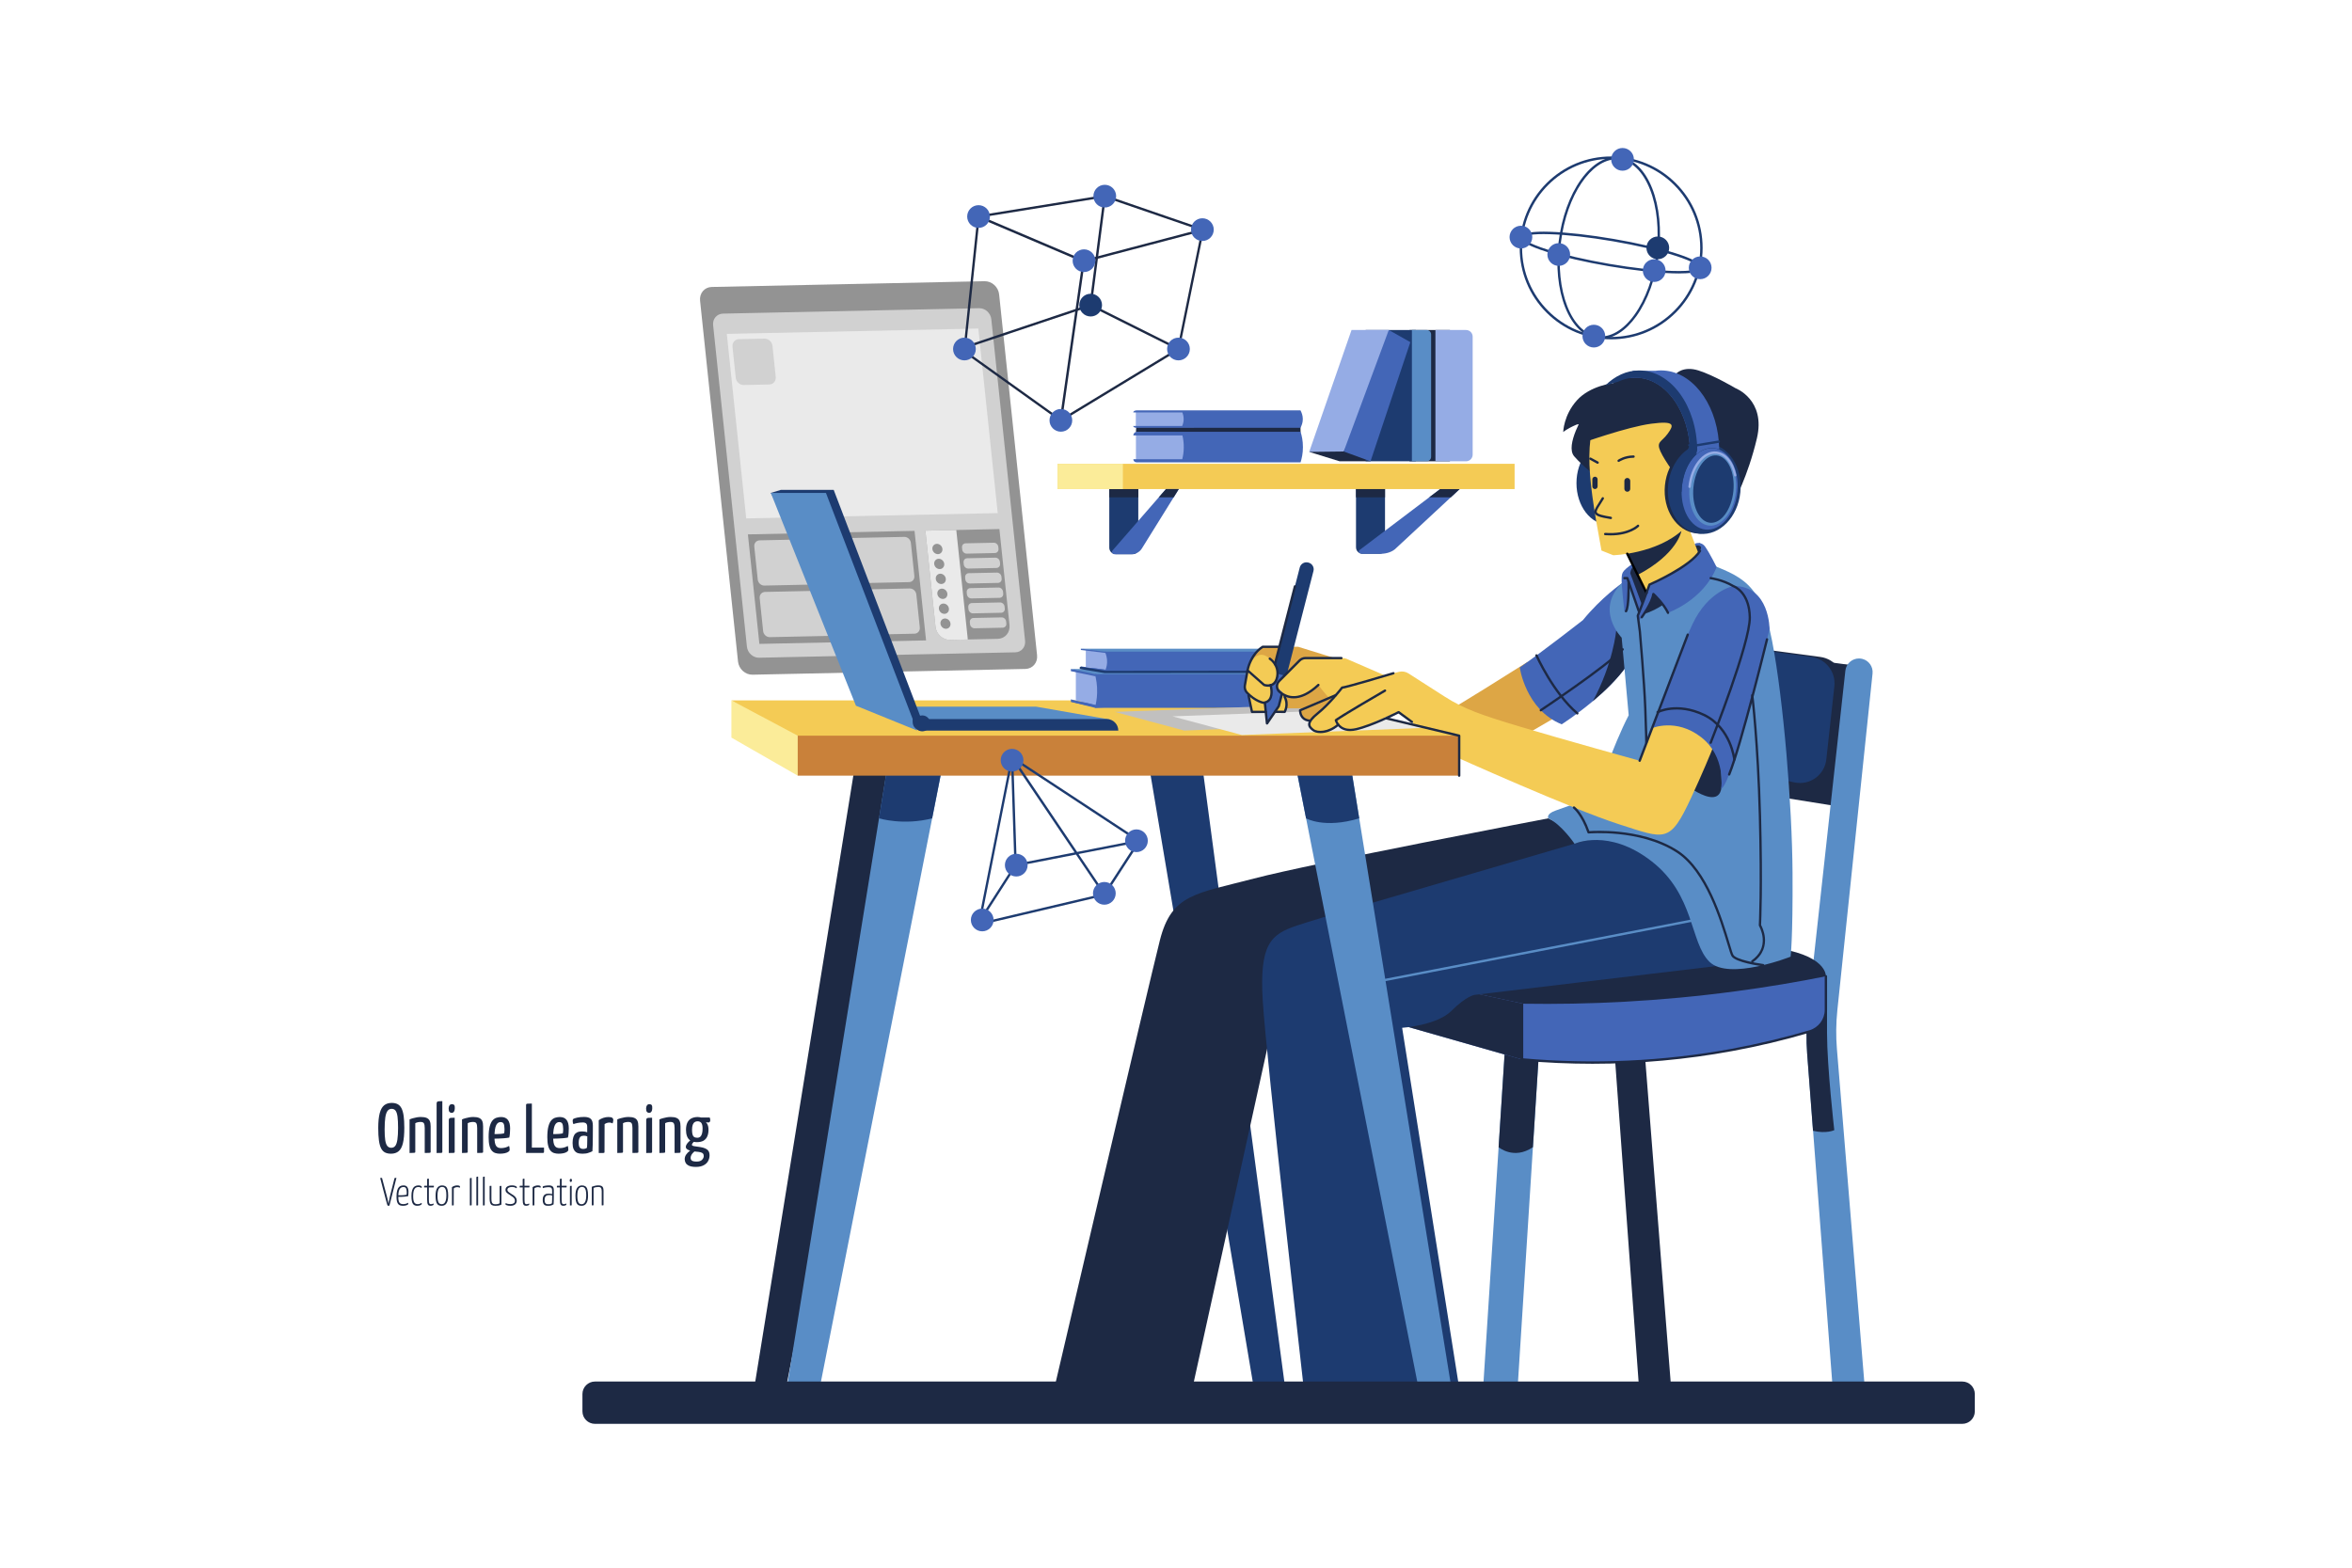 <?xml version="1.0" encoding="utf-8"?>
<!-- Generator: Adobe Illustrator 22.1.0, SVG Export Plug-In . SVG Version: 6.00 Build 0)  -->
<svg version="1.1" xmlns="http://www.w3.org/2000/svg" xmlns:xlink="http://www.w3.org/1999/xlink" x="0px" y="0px"
	 viewBox="0 0 6000 4000" style="enable-background:new 0 0 6000 4000;" xml:space="preserve">
<style type="text/css">
	.st0{fill:#939393;}
	.st1{fill:#D1D1D1;}
	.st2{fill:#EAEAEA;}
	.st3{fill:#1D2944;}
	.st4{fill:#1D3B70;}
	.st5{fill:#598DC6;}
	.st6{fill:#4366B7;}
	.st7{fill:#F4CB55;}
	.st8{fill:#DDA645;}
	.st9{fill:#95ACE5;}
	.st10{fill:#C1C0BF;}
	.st11{fill:#FBEC99;}
	.st12{fill:#C9813A;}
</style>
<g id="Middleground">
	<g>
		<path class="st0" d="M1919.7,1721.5l696.2-14.7c18.4-0.4,31.7-16,29.7-35l-96.8-920.7c-2-18.9-18.5-33.9-37-33.6l-696.2,14.7
			c-18.4,0.4-31.7,16-29.7,35l96.8,920.7C1884.7,1706.9,1901.2,1721.9,1919.7,1721.5z"/>
		<path class="st1" d="M2590,1664.4l-653.5,13.8c-15.5,0.3-29.4-12.3-31.1-28.3l-86.2-820.2c-1.7-15.9,9.5-29.1,25.1-29.5
			l653.5-13.8c15.5-0.3,29.4,12.3,31.1,28.3L2615,1635C2616.7,1650.9,2605.5,1664.1,2590,1664.4z"/>
		<polygon class="st2" points="2545.2,1309.2 1903.6,1322.7 1854.1,851.9 2495.7,838.3 		"/>
		<path class="st1" d="M1962.4,981l-65,1.4c-10.2,0.2-19.4-8.1-20.5-18.6l-8.3-79c-1.1-10.5,6.3-19.2,16.5-19.4l65-1.4
			c10.2-0.2,19.4,8.1,20.5,18.6l8.3,79C1979.9,972.1,1972.6,980.8,1962.4,981z"/>
		<polygon class="st0" points="2362.4,1634 1937.2,1642.9 1907.9,1363.5 2333,1354.5 		"/>
		<path class="st0" d="M2549.5,1349.9l25.8,245c2,19-11.4,34.7-29.9,35.1l-121.8,2.6c-18.5,0.4-35.1-14.7-37.1-33.7l-25.8-245
			L2549.5,1349.9z"/>
		<path class="st2" d="M2439.5,1352.3l29.4,279.4l-45.3,1c-18.5,0.4-35.1-14.7-37.1-33.7l-25.8-245L2439.5,1352.3z"/>
		<path class="st1" d="M2111.5,1490.7l-161.6,3.4c-8.4,0.2-16-6.7-16.9-15.4l-8.8-84c-0.9-8.7,5.2-15.8,13.6-16l161.6-3.4
			c8.4-0.2,16,6.7,16.9,15.4l8.8,84C2126,1483.4,2119.9,1490.5,2111.5,1490.7z"/>
		<path class="st1" d="M2318.9,1485.3l-161.6,3.4c-8.4,0.2-16-6.7-16.9-15.4l-8.8-84c-0.9-8.7,5.2-15.8,13.6-16l161.6-3.4
			c8.4-0.2,16,6.7,16.9,15.4l8.8,84C2333.5,1478,2327.4,1485.2,2318.9,1485.3z"/>
		<path class="st1" d="M2125.3,1622.3l-161.6,3.4c-8.4,0.2-16-6.7-16.9-15.4l-8.8-84c-0.9-8.7,5.2-15.8,13.6-16l161.6-3.4
			c8.4-0.2,16,6.7,16.9,15.4l8.8,84C2139.9,1615,2133.8,1622.2,2125.3,1622.3z"/>
		<path class="st1" d="M2332.8,1616.9l-161.6,3.4c-8.4,0.2-16-6.7-16.9-15.4l-8.8-84c-0.9-8.7,5.2-15.8,13.6-16l161.6-3.4
			c8.4-0.2,16,6.7,16.9,15.4l8.8,84C2347.3,1609.6,2341.2,1616.8,2332.8,1616.9z"/>
		<path class="st1" d="M2538,1411.1l-71.9,1.5c-5.7,0.1-10.8-4.5-11.5-10.4l-0.5-5.1c-0.6-5.9,3.5-10.7,9.2-10.8l71.9-1.5
			c5.7-0.1,10.8,4.5,11.5,10.4l0.5,5.1C2547.9,1406.1,2543.7,1410.9,2538,1411.1z"/>
		<path class="st1" d="M2542,1449.2l-71.9,1.5c-5.7,0.1-10.8-4.5-11.5-10.4l-0.5-5.1c-0.6-5.9,3.5-10.7,9.2-10.8l71.9-1.5
			c5.7-0.1,10.8,4.5,11.5,10.4l0.5,5.1C2551.9,1444.2,2547.7,1449,2542,1449.2z"/>
		<path class="st1" d="M2546,1487.3l-71.9,1.5c-5.7,0.1-10.8-4.5-11.5-10.4l-0.5-5.1c-0.6-5.9,3.5-10.7,9.2-10.8l71.9-1.5
			c5.7-0.1,10.8,4.5,11.5,10.4l0.5,5.1C2555.9,1482.3,2551.7,1487.1,2546,1487.3z"/>
		<path class="st1" d="M2550,1525.4l-71.9,1.5c-5.7,0.1-10.8-4.5-11.5-10.4l-0.5-5.1c-0.6-5.9,3.5-10.7,9.2-10.8l71.9-1.5
			c5.7-0.1,10.8,4.5,11.5,10.4l0.5,5.1C2559.9,1520.4,2555.7,1525.2,2550,1525.4z"/>
		<path class="st1" d="M2554,1563.5l-71.9,1.5c-5.7,0.1-10.8-4.5-11.5-10.4l-0.5-5.1c-0.6-5.9,3.5-10.7,9.2-10.8l71.9-1.5
			c5.7-0.1,10.8,4.5,11.5,10.4l0.5,5.1C2563.9,1558.5,2559.8,1563.3,2554,1563.5z"/>
		<path class="st1" d="M2558,1601.6l-71.9,1.5c-5.7,0.1-10.8-4.5-11.5-10.4l-0.5-5.1c-0.6-5.9,3.5-10.7,9.2-10.8l71.9-1.5
			c5.7-0.1,10.8,4.5,11.5,10.4l0.5,5.1C2567.9,1596.6,2563.8,1601.4,2558,1601.6z"/>
		
			<ellipse transform="matrix(0.787 -0.617 0.617 0.787 -355.01 1773.605)" class="st0" cx="2391.3" cy="1401" rx="12.4" ry="13.6"/>
		
			<ellipse transform="matrix(0.787 -0.617 0.617 0.787 -377.517 1784.575)" class="st0" cx="2395.9" cy="1439.1" rx="12.4" ry="13.6"/>
		
			<ellipse transform="matrix(0.787 -0.617 0.617 0.787 -400.167 1795.159)" class="st0" cx="2399.9" cy="1477.2" rx="12.4" ry="13.6"/>
		
			<ellipse transform="matrix(0.787 -0.617 0.617 0.787 -422.817 1805.744)" class="st0" cx="2403.9" cy="1515.3" rx="12.4" ry="13.6"/>
		
			<ellipse transform="matrix(0.787 -0.617 0.617 0.787 -445.466 1816.329)" class="st0" cx="2407.9" cy="1553.3" rx="12.4" ry="13.6"/>
		
			<ellipse transform="matrix(0.787 -0.617 0.617 0.787 -468.116 1826.914)" class="st0" cx="2411.9" cy="1591.4" rx="12.4" ry="13.6"/>
	</g>
	<g>
		<g>
			<path class="st3" d="M4628.8,1685c110,14,110,14,110,14l-51,358.4l-220.6-35.4L4628.8,1685z"/>
		</g>
		<g>
			<path class="st3" d="M4681.7,1937.5l20.5-186.6c4-36.6-21.9-69.8-58.5-74.7l-193.8-25.9l16.5,317.6l133.7,28.4
				C4639.4,2004.8,4677.3,1977.4,4681.7,1937.5z"/>
		</g>
		<g>
			<path class="st4" d="M4659,1937.5l20.5-186.6c4-36.6-21.9-69.8-58.5-74.7l-193.8-25.9l16.5,317.6l133.7,28.4
				C4616.8,2004.8,4654.7,1977.4,4659,1937.5z"/>
		</g>
		<g>
			<path class="st5" d="M4687.1,2577.8c-3.4,32.8-3.8,65.8-1.1,98.6l71.9,874.6h-82l-50.7-665.9l-15-197.1
				c-2.7-35.5-2.1-71.1,1.8-106.5l5.3-48.5l90.3-821.8c2-18.1,17.3-31.1,34.6-31.1c2.9,0,5.9,0.4,8.8,1.1
				c16.7,4.3,27.7,20.2,25.9,37.3L4687.1,2577.8z"/>
		</g>
		<g>
			<path class="st3" d="M4679.3,2883.6c0,0-20.5,9.9-54.3,1.6l-15-197.1c-2.7-35.5-2.1-71.1,1.8-106.5l5.3-48.5l43.7-26
				c0,0,0,43.5,0,129C4660.8,2721.6,4679.3,2883.6,4679.3,2883.6z"/>
		</g>
		<g>
			<path class="st3" d="M4214.4,1642.7l-95.6,908.4c-3.9,36.9-4.5,74.2-1.8,111.2l65.8,900.8h82l-71.9-912.9
				c-2.7-34.3-2.3-68.8,1.1-103l89.7-896.8c1.8-17.9-9.2-34.4-25.9-39v0C4237.2,1605.9,4216.7,1620.6,4214.4,1642.7z"/>
		</g>
		<g>
			<path class="st3" d="M4657.8,2491c0,0,4.7-57.4-143.6-73.9c-148.2-16.6-853.4,66-853.4,66l19.4,112.4l683.7,31.6L4657.8,2491z"/>
		</g>
		<g>
			<path class="st5" d="M3927.8,2655l-17.3,272.1l-42.7,671.9h-88c0,0,0,0,43.2-671.9c4.6-71.1,9.6-149.7,15.2-236.6L3927.8,2655z"
				/>
		</g>
		<g>
			<path class="st3" d="M3927.8,2655l-17.3,272.1c-48.8,33.1-87.5,0-87.5,0c4.6-71.1,9.6-149.7,15.2-236.6L3927.8,2655z"/>
		</g>
		<g>
			<path class="st6" d="M4657.8,2491v85.9c0,25.3-16.7,47.5-40.9,54.6c-61.1,18-127.5,34.3-199.1,47.5
				c-205.4,37.7-388,37.2-532.9,24.3c-1-0.1-2-0.2-3.1-0.3l-399-114l199-72l204,44c164,2.6,346.8-5.5,544-32
				C4509.4,2518.4,4585.4,2505.5,4657.8,2491z"/>
		</g>
		<g>
			<polygon class="st4" points="2933.3,1966.6 3205.3,3582.1 3284.2,3584.3 3068,1961 			"/>
		</g>
		<g>
			<path class="st3" d="M3885.8,2561v142c0,0-0.3,0.1-0.9,0.3c-1-0.1-2-0.2-3.1-0.3l-399-114l199-72L3885.8,2561z"/>
		</g>
		<g>
			<path class="st3" d="M3949.8,2088c0,0-602.4,114.6-750.9,153.6c-148.5,39-210,39-240,157.5c-30,118.5-270,1145.9-270,1145.9
				l351,6l199.5-906l783-411l54-82.5L3949.8,2088z"/>
		</g>
		<g>
			<path class="st4" d="M4036.2,2147c-532.8,156.1-660.3,192.1-727.8,214.6c-67.5,22.5-96,48-87,193.5
				c9,145.5,106.5,1004.9,106.5,1004.9h397.5l-148.5-937.5c0,0,88.5-6,126-43.5c37.5-37.5,58.5-40.5,58.5-40.5l637.5-76l-142.3-269
				l-126.2-64L4036.2,2147z"/>
		</g>
		<g>
			<polygon class="st3" points="2315.8,1966.7 2282.5,2135.4 1996.6,3584.3 1917.1,3584.3 2152.3,2131.3 2180.4,1957.2 			"/>
		</g>
		<g>
			<g>
				<path class="st5" d="M3534.1,2503.3c-1.4,0-2.7-1-2.9-2.4c-0.3-1.6,0.7-3.2,2.4-3.5l779.1-150.8c1.6-0.3,3.2,0.7,3.5,2.4
					c0.3,1.6-0.7,3.2-2.4,3.5l-779.1,150.8C3534.5,2503.2,3534.3,2503.3,3534.1,2503.3z"/>
			</g>
		</g>
		<g>
			<polygon class="st5" points="2408.9,1931.2 2377.9,2088 2079.7,3599 1997.8,3599 2242.4,2088 2269.3,1921.5 			"/>
		</g>
		<g>
			<polygon class="st5" points="3711.9,3599 3630,3599 3331.8,2088 3331.8,2088 3300.8,1931.2 3440.4,1921.5 3467.4,2088 			"/>
		</g>
		<g>
			<path class="st4" d="M2408.9,1931.2l-30.9,156.8c-73.9,19-135.6,0-135.6,0l27-166.6L2408.9,1931.2z"/>
		</g>
		<g>
			<path class="st7" d="M3722.4,1877.1l-36.3,48l-2.3,3l-1594,12.9l-224-154h1478.6l40.6,9.7c-14.1,14.2-29.6,29.7-42.6,42
				c-3.7,3.5-4.5,9.1-1.9,13.4c7.3,12.2,27.2,30.5,73.3-3.2c0,0,27,26,75,2c16.1-8,30.3-14.5,42-19.6l77.3,18.4L3722.4,1877.1z"/>
		</g>
		<g>
			<path class="st4" d="M3467.4,2088c-88.4,27-135.6,0-135.6,0v0l-30.9-156.8l139.6-9.8L3467.4,2088z"/>
		</g>
		<g>
			<path class="st8" d="M3530.8,1831.5c-11.7,5.1-25.9,11.5-42,19.6c-48,24-75-2-75-2c-46.1,33.7-66,15.4-73.3,3.2
				c-2.6-4.3-1.8-9.9,1.9-13.4c12.9-12.3,28.5-27.9,42.6-42L3530.8,1831.5z"/>
		</g>
		<g>
			<g>
				<g>
					<polygon class="st6" points="2794.1,1806.1 2732.8,1791 2837.8,1791 3060.3,1791 					"/>
				</g>
				<g>
					<polygon class="st9" points="2744.5,1709.7 2744.5,1787 2799.3,1799.9 2821.3,1734.5 2810.3,1715.5 					"/>
				</g>
				<g>
					<polygon class="st6" points="2731.8,1707 2731.8,1712.5 2794.5,1725.6 2798.8,1716.3 					"/>
				</g>
				<g>
					<polygon class="st5" points="2793.1,1720 2731.8,1707 3187.4,1707 3272,1720 3243.1,1762 					"/>
				</g>
				<g>
					<path class="st6" d="M3272,1806.1h-478.9c2.7-10,5.3-22.9,5.7-38.1c0.6-19.8-2.5-36.3-5.7-48c159.6,0,319.2,0,478.9,0V1806.1z"
						/>
				</g>
				<g>
					<polygon class="st6" points="2731.8,1791 2731.8,1784.4 2796.8,1799.9 2793.6,1804.2 					"/>
				</g>
			</g>
			<g>
				<g>
					<polygon class="st6" points="2819.5,1713 2758.3,1704.2 2863.3,1704.2 3085.8,1704.2 					"/>
				</g>
				<g>
					<polygon class="st9" points="2769.9,1656.8 2769.9,1701.9 2824.8,1709.4 2846.8,1671.2 2835.8,1660.1 					"/>
				</g>
				<g>
					<polygon class="st6" points="2757.3,1655.2 2757.3,1658.4 2819.9,1666 2824.3,1660.6 					"/>
				</g>
				<g>
					<polygon class="st5" points="2818.5,1662.8 2757.3,1655.2 3212.9,1655.2 3297.4,1662.8 3268.5,1687.3 					"/>
				</g>
				<g>
					<path class="st6" d="M3297.4,1713h-478.9c2.7-5.8,5.3-13.4,5.7-22.2c0.6-11.6-2.5-21.2-5.7-28c159.6,0,319.2,0,478.9,0V1713z"
						/>
				</g>
				<g>
					<polygon class="st6" points="2757.3,1704.2 2757.3,1700.3 2822.3,1709.4 2819.1,1711.9 					"/>
				</g>
			</g>
			<g>
				<g>
					<path class="st4" d="M2818.5,1717.5c-0.2,0-0.3,0-0.5,0l-61.3-10.3c-1.6-0.3-2.7-1.8-2.5-3.5c0.3-1.6,1.8-2.7,3.5-2.5l61,10.3
						l360.7-0.3c0,0,0,0,0,0c1.7,0,3,1.3,3,3c0,1.7-1.3,3-3,3L2818.5,1717.5C2818.5,1717.5,2818.5,1717.5,2818.5,1717.5z"/>
				</g>
			</g>
		</g>
		<g>
			<polygon class="st10" points="2843.8,1816.4 3020.8,1864 3482.8,1845.8 3289.7,1799.9 			"/>
		</g>
		<g>
			<polygon class="st2" points="2991,1827.8 3168,1875.4 3630,1857.3 3436.8,1811.3 			"/>
		</g>
		<g>
			<path class="st8" d="M3182.5,1707c0,0,12.6-34,38.6-56.7h90.7l126.7,39.3l-36.7,42.7l31.3,67.5l-26.7,7.6h-156.6L3182.5,1707z"/>
		</g>
		<g>
			<path class="st7" d="M3182.5,1762c11.3,54.3,11.3,54.3,11.3,54.3h83.3c0,0,23.9-47.3-33.1-54.3S3182.5,1762,3182.5,1762z"/>
		</g>
		<g>
			<path class="st4" d="M3242,1809l-0.9-0.2c-9.4-2.4-15.1-12-12.7-21.4l87.3-339.4c2.4-9.4,12-15.1,21.4-12.7l0.9,0.2
				c9.4,2.4,15.1,12,12.7,21.4l-87.3,339.4C3261,1805.8,3251.5,1811.4,3242,1809z"/>
		</g>
		<g>
			<polygon class="st3" points="4313.2,1393 4336.7,1385.9 4344.6,1399.7 4339.5,1429.5 			"/>
		</g>
		<g>
			<polygon class="st6" points="3246.9,1716 3226.8,1794.2 3232.1,1845.8 3261.7,1803.2 3281.8,1725 			"/>
		</g>
		<g>
			<path class="st8" d="M3427.8,1762c-64.2,32.5-93.6,44.2-105.3,48.3c-4.4,1.5-6.9,6.2-5.5,10.6c2.7,8.8,11.2,20.7,38.2,15.4
				C3396.5,1828.4,3427.8,1762,3427.8,1762z"/>
		</g>
		<g>
			<path class="st7" d="M3554.7,1733l-118.8-51.7c-3.5-1.5-7.3-2.3-11.1-2.3h-81.5c-12.8,0-25.1,5.1-34.2,14.1l-46.9,46.5
				c-5,5-5.1,13-0.3,18.1c15.2,16.1,51.3,41.2,101.4-10c0,0,36.7,52.7,64.7,59.3C3455.8,1813.7,3554.7,1733,3554.7,1733z"/>
		</g>
		<g>
			<path class="st8" d="M3896.7,1688.9c-183.9,116.1-199.9,123.3-199.9,123.3l160,82.8l149-86.6L3896.7,1688.9z"/>
		</g>
		<g>
			<path class="st6" d="M4167.6,1654.8c-3.2,16.1-9.1,31.6-18.7,45.3c-23,32.6-55.6,63.8-85.7,89.1c0,0,0,0,0,0
				c-42,35.2-79.3,58.9-79.3,58.9c-92-37-107-145-107-145c59-41,161-120.7,161-120.7c48-58.7,99.3-94,99.3-94
				S4182.4,1579.2,4167.6,1654.8z"/>
		</g>
		<g>
			<path class="st3" d="M4167.6,1654.8c-3.2,16.1-9.1,31.6-18.7,45.3c-23,32.6-55.6,63.8-85.7,89.1c51.9-95.3,59.8-180.5,59.8-180.5
				L4167.6,1654.8z"/>
		</g>
		<g>
			<path class="st5" d="M4347.7,1434c96.1,37,144.1,52,173.1,202s51,420,52,591s-5,214-5,214s-157,62-207,13s-37-170-147-256
				s-197-45-197-45s-33-49-67-65c0,0-7-11,19-20s103-37,103-37s42-127,83-206l-17.9-198c0,0-72.1-73.2,4.9-143.1
				C4218.8,1414,4347.7,1434,4347.7,1434z"/>
		</g>
		<g>
			<path class="st6" d="M4179.6,1427.7c-41.1,28.7-41.7,30.7-42.7,46.7c-1.1,16,6.9,84.7,6.9,84.7s5.7,6,7.5-10c1.8-16,0-74,0-74
				l30.5,88c0,0,29.3-44,36.7-58S4179.6,1427.7,4179.6,1427.7z"/>
		</g>
		<g>
			<path class="st3" d="M4242.3,1543c0,0-18,13.5-47.5,23.5l23-50.8L4242.3,1543z"/>
		</g>
		<g>
			<path class="st3" d="M4167.3,1446c0,0-6.8,2.8-8.5,16.9l29.9,80.6l10.9-31.8L4167.3,1446z"/>
		</g>
		<g>
			<path class="st7" d="M4199.7,1511.7l144.9-69c-16.6-43-40.4-105.4-46.8-125.7c-10-32-160.9,67-160.9,67c1.5,3,2.9,5.9,4.3,8.8
				c14.3,29.1,26.3,53.5,36.4,74.1C4186.3,1484.6,4193.6,1499.4,4199.7,1511.7z"/>
		</g>
		<g>
			<path class="st3" d="M4289.4,1354.7c0,0-9.5,58.5-111.7,112.2c-10.1-20.5-22.1-45-36.4-74.1L4289.4,1354.7z"/>
		</g>
		<g>
			<g>
				<ellipse class="st4" cx="4102.6" cy="1232.7" rx="81" ry="105.8"/>
			</g>
			<g>
				<path class="st3" d="M4069.2,1212.7c0,0-28.7-20.3-53.3-48.3c-24.7-28,26.7-110,26.7-110s60-41.3,72.7,36.7
					C4127.8,1169,4069.2,1212.7,4069.2,1212.7z"/>
			</g>
			<g>
				<path class="st7" d="M4094.4,1008.7c-54,100.5-49.5,180-9,396l30,12c0,0,111-3,178.5-66s78-295.5,78-295.5L4094.4,1008.7z"/>
			</g>
			<g>
				<path class="st3" d="M4282.5,1223.7c0,0-35.3-46.7-46.7-72c-11.3-25.3,2.7-23.3,18.7-45.3s19.1-33.3-42.1-25.3
					c-61.2,8-176.6,49.3-176.6,49.3s10-57.3-14.7-46.7s-33.3,18.7-33.3,18.7s0.7-42.7,34.7-80.7s93.1-44.2,93.1-44.2
					s20.3-21.9,63.6-23.1c43.3-1.2,85.3,0,85.3,0l10.7-0.5c0,0,18.3-21.1,57.8-8.6c39.5,12.5,94.2,45.1,94.2,45.1s78,29.3,54.7,128
					c-23.3,98.7-58.6,161.6-58.6,161.6L4282.5,1223.7z"/>
			</g>
			<g>
				
					<ellipse transform="matrix(9.895042e-02 -0.995 0.995 9.895042e-02 2669.235 5441.843)" class="st3" cx="4339.5" cy="1247" rx="114.2" ry="92.6"/>
			</g>
			<g>
				
					<ellipse transform="matrix(9.895042e-02 -0.995 0.995 9.895042e-02 2677.062 5449.519)" class="st4" cx="4347.7" cy="1246.5" rx="115.7" ry="92.6"/>
			</g>
			<g>
				
					<ellipse transform="matrix(9.895042e-02 -0.995 0.995 9.895042e-02 2688.977 5463.645)" class="st6" cx="4361.4" cy="1247" rx="104.3" ry="71.1"/>
			</g>
			<g>
				
					<ellipse transform="matrix(9.895042e-02 -0.995 0.995 9.895042e-02 2695.198 5472.171)" class="st5" cx="4369.3" cy="1247.8" rx="93.4" ry="59.4"/>
			</g>
			<g>
				<g>
					<path class="st9" d="M4310.2,1245c-0.1,0-0.2,0-0.3,0c-1.6-0.2-2.9-1.6-2.7-3.3c2.5-25.4,11.2-48.7,24.5-65.5
						c13.6-17.3,30.3-25.9,47.1-24.2c24.2,2.4,43.6,25.5,50.6,60.1c0.3,1.6-0.7,3.2-2.3,3.5c-1.6,0.3-3.2-0.7-3.5-2.3
						c-6.4-31.5-24.2-53.3-45.3-55.4c-30.9-3.1-60.1,34.8-65,84.4C4313,1243.8,4311.7,1245,4310.2,1245z"/>
				</g>
			</g>
			<g>
				
					<ellipse transform="matrix(9.895042e-02 -0.995 0.995 9.895042e-02 2697.069 5473.763)" class="st4" cx="4371.1" cy="1247.6" rx="86.3" ry="51.2"/>
			</g>
			<g>
				<path class="st6" d="M4329.2,1158c12.7-10.7,27.4-16.3,42.6-14.8c4.9,0.5,9.6,1.7,14,3.5c-1.5-105-59.8-190.7-134-200.6v0h-0.1
					c-4.7-0.6-9.5-1-14.3-1s-9.6,0.3-14.3,1h-57.9l-8.8,18.8c5.3-0.8,10.6-1.3,16-1.3c76.5,0,138.5,86.8,139.4,194.3H4329.2z"/>
			</g>
			<g>
				<g>
					<path class="st3" d="M4109.3,1324.5c-0.2,0-0.3,0-0.5,0c-27.8-4.5-37.7-8-40.6-14.7c-2.9-6.5,1.9-13.9,9.1-25.3
						c2.7-4.2,5.7-9,8.9-14.5c0.8-1.4,2.7-1.9,4.1-1.1c1.4,0.8,1.9,2.7,1.1,4.1c-3.3,5.6-6.3,10.5-9.1,14.7
						c-6,9.3-10.3,16.1-8.7,19.6c2.3,5.1,18.7,8.4,36.1,11.2c1.6,0.3,2.7,1.8,2.5,3.4C4112,1323.5,4110.8,1324.5,4109.3,1324.5z"/>
				</g>
			</g>
			<g>
				<g>
					<path class="st3" d="M4108.8,1366.1c-4.5,0-9.1-0.2-14.1-0.5c-1.7-0.1-2.9-1.6-2.8-3.2c0.1-1.7,1.6-2.9,3.2-2.8
						c56.8,4.3,81.3-19.9,81.5-20.1c1.2-1.2,3.1-1.2,4.2,0c1.2,1.2,1.2,3,0.1,4.2C4180,1344.6,4158.6,1366.1,4108.8,1366.1z"/>
				</g>
			</g>
			<g>
				<path class="st3" d="M4151.3,1254.7L4151.3,1254.7c-4.1,0-7.5-3.4-7.5-7.5V1227c0-4.1,3.4-7.5,7.5-7.5l0,0
					c4.1,0,7.5,3.4,7.5,7.5v20.2C4158.8,1251.4,4155.5,1254.7,4151.3,1254.7z"/>
			</g>
			<g>
				<path class="st3" d="M4068.8,1247.8L4068.8,1247.8c-3.7,0-6.7-3-6.7-6.7V1223c0-3.7,3-6.7,6.7-6.7h0c3.7,0,6.7,3,6.7,6.7v18.1
					C4075.5,1244.8,4072.5,1247.8,4068.8,1247.8z"/>
			</g>
			<g>
				<path class="st4" d="M4320.6,1166.5c0-0.1-0.1-0.1-0.1-0.1s0.4-0.4,1.1-1.1c0.3-0.3,0.6-0.6,0.9-0.9c2.5-2.9,6.7-8.7,7.2-16.7
					c-1.3-112.1-67.2-202.5-148.3-202.5c-32.3,0-62.2,14.3-86.5,38.6c13.7-4.3,24.8-7.6,33.9-10.3c11.3-5.2,23.2-8.5,35.5-9.5
					c0,0,0,0,0,0s0,0,0,0c2.7-0.2,5.4-0.3,8.1-0.3c69.4,0,127,71.6,137.6,165.3c0.3,4.7-0.6,16.6-13.2,31.1
					c-16.3,18.7-33.7,44-36,92.3l29.1,2.3C4289.9,1254.7,4289.3,1201.8,4320.6,1166.5z"/>
			</g>
			<g>
				<g>
					<path class="st4" d="M4329.8,1138.9h-20.3c-1.7,0-3-1.3-3-3s1.3-3,3-3h20l54.8-9c1.6-0.3,3.2,0.8,3.4,2.5
						c0.3,1.6-0.8,3.2-2.5,3.4l-55,9.1C4330.1,1138.9,4330,1138.9,4329.8,1138.9z"/>
				</g>
			</g>
			<g>
				<g>
					<path class="st3" d="M4129.2,1178.7c-1,0-1.9-0.5-2.5-1.3c-0.9-1.4-0.6-3.2,0.8-4.2c0.7-0.5,16.4-11.2,39.7-11.2
						c1.7,0,3,1.3,3,3s-1.3,3-3,3c-21.4,0-36.1,10-36.3,10.1C4130.3,1178.5,4129.8,1178.7,4129.2,1178.7z"/>
				</g>
			</g>
			<g>
				<g>
					<path class="st3" d="M4075.5,1183.4c-0.5,0-1-0.1-1.4-0.4l-18.4-10c-1.5-0.8-2-2.6-1.2-4.1c0.8-1.5,2.6-2,4.1-1.2l18.4,10
						c1.5,0.8,2,2.6,1.2,4.1C4077.6,1182.8,4076.6,1183.4,4075.5,1183.4z"/>
				</g>
			</g>
		</g>
		<g>
			<path class="st3" d="M4285.2,1991c0,0,109.4,92,106.7,6.7c-2.7-85.3-8.2-125.1-8.2-125.1l-33.9-5.6L4285.2,1991z"/>
		</g>
		<g>
			<path class="st7" d="M4393.8,1845c0,0-23.7,69.4-79,189c-55.3,119.5-66,107-185,69s-421-174-421-174c-8.3-0.7-15.9-2-22.7-3.9
				l36.3-48l-114.3-27.2c-2.1-3.2-4.2-5.8-6.3-7.9c-18-17-34-25-34-25s-13.7,4.4-37,14.4c-11.7,5.1-25.9,11.5-42,19.6
				c-48,24-75-2-75-2c-46.1,33.7-66,15.4-73.3,3.2c-2.6-4.3-1.8-9.9,1.9-13.4c12.9-12.3,28.5-27.9,42.6-42
				c21.2-21.3,38.8-39.7,38.8-39.7c28.8-13.6,112.7-34.9,145.1-42.9c8.2-2,16.9-0.6,24.1,4c18.2,11.7,55.8,35.8,91.9,58.9
				c50,32,93,47,193,77s305,87,305,87l37.8-102.1L4393.8,1845z"/>
		</g>
		<g>
			<path class="st6" d="M4339.5,1395.7c0,0,1.6,13.3-25,36s-106.7,60-106.7,60s-9.3,40-21.3,61.3c-12,21.3-4.7,29.3-4.7,29.3
				s18.7-17.3,36-66.7c0,0,14,4,37.3,48c0,0,90.7-32,124-116.7c0,0-17.3-35-28.7-51.3s-27-8.1-27-8.1l1.9,5
				C4325.4,1392.6,4334.2,1389,4339.5,1395.7z"/>
		</g>
		<g>
			<path class="st6" d="M4421.8,1495.4c0,0-64,11.7-104,96.7s-104,266-104,266s62-27,126,23s51,131,51,131s11,3.2,41-98.9
				s82.4-307.4,82.4-307.4S4514.8,1493.7,4421.8,1495.4z"/>
		</g>
		<g>
			<path class="st7" d="M3182.5,1707l39.7,38.6c6.2,6,16,6.3,22.5,0.6c12.7-11,26.6-32-0.2-60.5
				C3203.8,1642.4,3182.5,1707,3182.5,1707z"/>
		</g>
		<g>
			<path class="st7" d="M3182.5,1707l-6.3,43.3c-1.1,7.9,1.6,15.8,7.4,21.2c8.6,8,22.3,18.5,37.5,21.1c25.4,4.4,27.4-37.9,17.4-49.4
				C3228.5,1731.7,3182.5,1707,3182.5,1707z"/>
		</g>
		<g>
			<g>
				<path class="st3" d="M3252.4,1697.6c-0.2,0-0.5,0-0.7-0.1c-1.6-0.4-2.6-2-2.2-3.7l51-198.3c0.4-1.6,2-2.6,3.7-2.2
					c1.6,0.4,2.6,2,2.2,3.7l-51,198.3C3255,1696.7,3253.8,1697.6,3252.4,1697.6z"/>
			</g>
		</g>
		<g>
			<g>
				<path class="st3" d="M3232.1,1848.8c-0.2,0-0.5,0-0.7-0.1c-1.2-0.3-2.1-1.3-2.3-2.6l-5.3-51.6c-0.2-1.6,1-3.1,2.7-3.3
					c1.6-0.2,3.1,1,3.3,2.7l4.5,43.5l25-36.8l7.8-30.2c0.4-1.6,2-2.6,3.7-2.2c1.6,0.4,2.6,2,2.2,3.7l-7.9,30.7
					c-0.1,0.3-0.2,0.7-0.4,0.9l-30,44.1C3234,1848.4,3233.1,1848.8,3232.1,1848.8z"/>
			</g>
		</g>
		<g>
			<path d="M4200.3,1515.9c-1.1,0-2.2-0.6-2.7-1.7l-49.2-100c-0.7-1.5-0.1-3.3,1.4-4c1.5-0.7,3.3-0.1,4,1.4l49.2,100
				c0.7,1.5,0.1,3.3-1.4,4C4201.2,1515.8,4200.7,1515.9,4200.3,1515.9z"/>
		</g>
		<g>
			<g>
				<g>
					<path class="st3" d="M4424.3,1940.9c-1.5,0-2.8-1.1-3-2.7c0-0.2-2.2-20.2-12.7-43.8c-9.6-21.7-28.3-51-63.1-67.6
						c-66.9-32-115.1-7.3-115.5-7c-1.5,0.8-3.3,0.2-4.1-1.3c-0.8-1.5-0.2-3.3,1.3-4.1c0.5-0.3,13.1-6.8,34.3-9.2
						c19.5-2.2,50.3-1.2,86.6,16.1c36.5,17.4,56.1,48.1,66.1,70.8c10.8,24.5,13,44.6,13.1,45.4c0.2,1.6-1,3.1-2.7,3.3
						C4424.5,1940.9,4424.4,1940.9,4424.3,1940.9z"/>
				</g>
			</g>
			<g>
				<g>
					<path class="st3" d="M4023.7,1823.2c-0.7,0-1.4-0.2-1.9-0.7c-61.9-52.7-104.5-148-105-148.9c-0.7-1.5,0-3.3,1.5-4
						c1.5-0.7,3.3,0,4,1.5c0.4,0.9,42.5,95,103.4,146.8c1.3,1.1,1.4,3,0.3,4.2C4025.4,1822.8,4024.5,1823.2,4023.7,1823.2z"/>
				</g>
			</g>
			<g>
				<g>
					<path class="st3" d="M4199.9,1898c-1.7,0-3-1.3-3-3c0-0.2-0.1-19.5-2.7-87.6c-2.6-67.6-13.5-192.1-13.8-195.6l-5.3-40.4
						c-0.1-0.5,0-1,0.2-1.5c0.2-0.5,20.9-52.9,29.7-79.2c0.3-0.8,0.9-1.5,1.7-1.8c1-0.4,103.2-44.9,127.5-84.8
						c0.9-1.4,2.7-1.9,4.1-1c1.4,0.9,1.9,2.7,1,4.1c-24.1,39.6-116.7,81.2-129.1,86.6c-8.5,25.1-26.6,71.2-29.1,77.5l5.2,39.7
						c0,0,0,0.1,0,0.1c0.1,1.3,11.2,127.6,13.8,195.9c2.6,68.3,2.7,87.7,2.7,87.8C4202.9,1896.7,4201.5,1898,4199.9,1898
						C4199.9,1898,4199.9,1898,4199.9,1898z"/>
				</g>
			</g>
			<g>
				<g>
					<path class="st3" d="M4188.1,1578c-0.6,0-1.2-0.2-1.8-0.6c-1.3-1-1.6-2.8-0.7-4.2c0.3-0.4,25.9-35.8,29.2-58
						c0.2-1.1,0.9-2,2-2.4c1-0.4,2.2-0.1,3,0.6c1.1,1,26.7,24.8,38,48.9c0.7,1.5,0.1,3.3-1.4,4c-1.5,0.7-3.3,0.1-4-1.4
						c-8.3-17.6-25.2-35.7-32.8-43.3c-6.1,23.3-28.1,53.8-29.1,55.1C4189.9,1577.6,4189,1578,4188.1,1578z"/>
				</g>
			</g>
			<g>
				<g>
					<path class="st3" d="M4180.6,1562.5c-1.2,0-2.4-0.8-2.8-2l-28.5-82.4h-5.4c-1.7,0-3-1.3-3-3s1.3-3,3-3h7.5c1.3,0,2.4,0.8,2.8,2
						l29.2,84.4c0.5,1.6-0.3,3.3-1.9,3.8C4181.2,1562.4,4180.9,1562.5,4180.6,1562.5z"/>
				</g>
			</g>
			<g>
				<g>
					<path class="st3" d="M4497.9,2465.6c-0.1,0-0.3,0-0.4,0c-7.1-0.9-69.7-9.5-80.2-25.6c-2.3-3.6-5.4-13.8-10.5-30.7
						c-18.2-60.3-56-185.9-129.3-233.7c-48.1-31.4-106.6-43-147.3-47.2c-44.1-4.6-77.2-1.7-77.5-1.7c-1.4,0.1-2.7-0.7-3.1-2
						c-15.5-45.1-36-61.8-36.2-61.9c-1.3-1-1.5-2.9-0.5-4.2c1-1.3,2.9-1.5,4.2-0.5c0.9,0.7,21.4,17.2,37.4,62.5
						c8.4-0.6,38.4-2.1,76.3,1.8c41.3,4.3,100.9,16.1,149.9,48.1c75.1,49,113.4,176,131.7,237c4.4,14.7,7.9,26.3,9.8,29.2
						c7.6,11.6,57.4,20.5,75.9,22.9c1.6,0.2,2.8,1.7,2.6,3.4C4500.7,2464.5,4499.4,2465.6,4497.9,2465.6z"/>
				</g>
			</g>
			<g>
				<g>
					<path class="st3" d="M4364,1898c-0.4,0-0.7-0.1-1.1-0.2c-1.5-0.6-2.3-2.4-1.7-3.9c1-2.5,100.6-254.2,99.6-318.8
						c-0.4-26.1-7.4-47.6-20.4-62.3c-9.7-11.1-19.5-14.5-19.6-14.5c-0.2-0.1-0.4-0.2-0.6-0.3c-27.1-16.1-56.3-19.9-56.6-19.9
						c-1.6-0.2-2.8-1.7-2.6-3.3s1.7-2.8,3.3-2.6c1.2,0.2,30.6,3.9,58.7,20.6c1.9,0.7,11.7,4.7,21.6,15.8c9.8,11,21.6,31.5,22.1,66.5
						c1,65.8-95.9,310.8-100,321.2C4366.4,1897.3,4365.2,1898,4364,1898z"/>
				</g>
			</g>
			<g>
				<g>
					<path class="st3" d="M3930.7,1815.2c-1,0-1.9-0.5-2.5-1.3c-0.9-1.4-0.5-3.2,0.8-4.2c1.6-1.1,165.4-110.2,208.4-154.9
						c1.2-1.2,3-1.2,4.2-0.1c1.2,1.1,1.2,3,0.1,4.2c-43.5,45.1-202.7,151.2-209.4,155.7C3931.8,1815.1,3931.2,1815.2,3930.7,1815.2z
						"/>
				</g>
			</g>
			<g>
				<g>
					<path class="st3" d="M4470.2,2456c-0.9,0-1.9-0.4-2.5-1.3c-1-1.4-0.6-3.2,0.7-4.2c20.8-14.7,30.3-33.9,28.2-57.2
						c-1.6-17.5-9.4-30.7-9.5-30.9c-0.3-0.5-0.5-1.1-0.4-1.7c0-0.9,4.9-92.1,0-278.8c-4.9-186.7-19.4-306.4-19.6-307.6
						c-0.2-1.6,1-3.1,2.6-3.3c1.6-0.2,3.1,1,3.3,2.6c0.1,1.2,14.7,121.2,19.6,308.2c4.7,177.2,0.5,268.5,0,278.4
						c1.8,3.3,8.3,16.1,9.8,32.6c1.6,17.6-2.5,42.7-30.7,62.6C4471.4,2455.9,4470.8,2456,4470.2,2456z"/>
				</g>
			</g>
			<g>
				<g>
					<path class="st3" d="M4147.9,1562.5c-0.6,0-1.2-0.2-1.7-0.5c-1.4-0.9-1.7-2.8-0.7-4.2c5.5-7.9,6.6-48.4,6-73.7
						c0-1.7,1.3-3,2.9-3.1c1.7,0,3,1.3,3.1,2.9c0.2,6.6,1.4,65.2-7,77.3C4149.8,1562,4148.9,1562.5,4147.9,1562.5z"/>
				</g>
			</g>
			<g>
				<g>
					<path class="st3" d="M4411.1,1979.1c-0.4,0-0.8-0.1-1.1-0.2c-1.5-0.6-2.3-2.4-1.7-3.9c30.8-75.8,95.8-341.7,96.5-344.4
						c0.4-1.6,2-2.6,3.6-2.2c1.6,0.4,2.6,2,2.2,3.6c-0.7,2.7-65.8,269-96.7,345.2C4413.4,1978.4,4412.2,1979.1,4411.1,1979.1z"/>
				</g>
			</g>
			<g>
				<g>
					<path class="st3" d="M4182.8,1944c-0.4,0-0.7-0.1-1.1-0.2c-1.5-0.6-2.3-2.3-1.7-3.9l122.7-321.7c0.6-1.5,2.3-2.3,3.9-1.7
						c1.5,0.6,2.3,2.3,1.7,3.9l-122.7,321.7C4185.2,1943.3,4184,1944,4182.8,1944z"/>
				</g>
			</g>
		</g>
		<g>
			<g>
				<g>
					<path class="st3" d="M3444.1,1865.4c-31.9,0-39.1-26.7-39.2-27c-0.3-1.1,0.1-2.3,1-3c0.4-0.4,11.5-9.6,125.8-75.9
						c1.4-0.8,3.3-0.3,4.1,1.1c0.8,1.4,0.3,3.3-1.1,4.1c-93.7,54.4-117.7,70.2-123.3,74.2c2.5,6.5,13.1,26.8,47.6,18.8
						c42.6-9.9,106.8-42.9,107.5-43.2c1-0.5,2.2-0.4,3.2,0.2l34,25c1.3,1,1.6,2.9,0.6,4.2c-1,1.3-2.9,1.6-4.2,0.6l-32.5-23.9
						c-10.5,5.3-67.7,33.7-107.2,42.9C3454.3,1864.8,3448.9,1865.4,3444.1,1865.4z"/>
				</g>
			</g>
			<g>
				<g>
					<path class="st3" d="M3368.5,1870.6c-8.9,0-16.2-2.2-20.7-5.8c-5.5-4.4-10.9-9.3-10.9-16.5c0-8.3,7.3-18.1,23.1-30.8
						c30.7-24.7,61.1-64.5,61.4-64.9c0.7-0.9,1.7-1.3,2.8-1.2c1.9-0.2,17.3-2.8,129.6-36.5c1.6-0.5,3.3,0.4,3.7,2
						c0.5,1.6-0.4,3.3-2,3.7c-52.6,15.8-90.6,26.8-112.7,32.6c-10,2.6-14.9,3.8-17.5,4.1c-5.2,6.6-33.2,42-61.6,64.9
						c-13.8,11.1-20.8,19.9-20.8,26.1c0,4.6,3.9,8.1,8.6,11.9c9.5,7.6,36.5,7.2,60.3-13.3c1.3-1.1,3.1-0.9,4.2,0.3
						c1.1,1.3,0.9,3.1-0.3,4.2C3399.7,1865.3,3382.3,1870.6,3368.5,1870.6z"/>
				</g>
			</g>
			<g>
				<g>
					<path class="st3" d="M3342.4,1841.8c0,0-0.1,0-0.1,0c-8.9-0.3-16-3.2-21-8.6c-8-8.7-7.7-20.5-7.7-21c0-1.2,0.8-2.2,1.8-2.6
						l91.2-38.7c1.5-0.6,3.3,0.1,3.9,1.6c0.6,1.5-0.1,3.3-1.6,3.9l-89.3,37.9c0.4,5.4,3.2,20.9,22.8,21.6c1.7,0.1,3,1.4,2.9,3.1
						C3345.3,1840.5,3344,1841.8,3342.4,1841.8z"/>
				</g>
			</g>
			<g>
				<g>
					<path class="st3" d="M3300.2,1782c-17.1,0-30-7.6-38.2-14.6c-4.6-3.9-7.2-9.4-7.4-15.4c-0.2-6,2.1-12,6.3-16.3l52.2-52.5
						c4.5-4.5,10.7-7.1,17.1-7.1h91.7c1.7,0,3,1.3,3,3s-1.3,3-3,3h-91.7c-4.8,0-9.4,1.9-12.8,5.3l-52.2,52.5
						c-3.1,3.1-4.8,7.4-4.6,11.8c0.2,4.4,2.1,8.3,5.4,11.1c18.3,15.7,49.7,25.4,95.2-17.3c1.2-1.1,3.1-1.1,4.2,0.1
						c1.1,1.2,1.1,3.1-0.1,4.2C3339.4,1774.2,3317.6,1782,3300.2,1782z"/>
				</g>
			</g>
			<g>
				<g>
					<path class="st3" d="M3234.9,1752.3c-6.2,0-11-1.8-11.3-1.9c-0.3-0.1-0.7-0.3-0.9-0.6l-42.1-37.1c-0.8-0.7-1.1-1.7-1-2.7
						c0.3-1.7,7-40.9,40-62.2c0.5-0.3,1.1-0.5,1.6-0.5h42.7c1.7,0,3,1.3,3,3s-1.3,3-3,3H3222c-26.5,17.6-34.7,48.7-36.3,56.1
						l40.4,35.5c2.2,0.7,11.3,3.1,18.7-1.1c5.3-3,8.8-8.8,10.4-17.3c5.4-28.4-16.6-42.8-17.6-43.4c-1.4-0.9-1.8-2.7-0.9-4.1
						c0.9-1.4,2.7-1.8,4.1-0.9c0.3,0.2,26.4,17.1,20.3,49.6c-2,10.3-6.5,17.5-13.4,21.4C3243.4,1751.6,3238.9,1752.3,3234.9,1752.3z
						"/>
				</g>
			</g>
			<g>
				<g>
					<path class="st3" d="M3223.1,1796c-0.1,0-0.3,0-0.4,0c-0.9-0.1-21.3-3.4-43.6-26.5c-5.4-5.6-7.7-13.5-6.4-21.2l6.8-38.2
						c0.3-1.6,1.9-2.7,3.5-2.4c1.6,0.3,2.7,1.9,2.4,3.5l-6.8,38.2c-1,5.8,0.7,11.8,4.8,16c19.3,20.1,37.1,24.2,39.8,24.7
						c6.3-0.8,10.8-3.4,13.7-7.8c7.9-12.1,1.6-33.5,1.5-33.7c-0.5-1.6,0.4-3.3,2-3.7c1.6-0.5,3.3,0.4,3.7,2c0.3,1,7.2,24.3-2.3,38.7
						c-4,6.1-10.2,9.6-18.4,10.6C3223.4,1796,3223.3,1796,3223.1,1796z"/>
				</g>
			</g>
			<g>
				<g>
					<path class="st3" d="M3229.1,1819.4h-35.3c-1.4,0-2.6-1-2.9-2.4l-8.8-42c-0.3-1.6,0.7-3.2,2.3-3.5c1.6-0.3,3.2,0.7,3.5,2.3
						l8.3,39.6h32.8c1.7,0,3,1.3,3,3S3230.7,1819.4,3229.1,1819.4z"/>
				</g>
			</g>
			<g>
				<g>
					<path class="st3" d="M3277.2,1819.4C3277.1,1819.4,3277.1,1819.4,3277.2,1819.4l-23.9-0.3c-1.7,0-3-1.4-3-3c0-1.6,1.4-3,3-3
						c0,0,0,0,0,0l22,0.3c2.2-4.6,7.4-18.7-0.8-33.9c-0.8-1.5-0.3-3.3,1.2-4.1c1.5-0.8,3.3-0.3,4.1,1.2c11.5,21.2,0.4,40.5,0,41.3
						C3279.2,1818.8,3278.2,1819.4,3277.2,1819.4z"/>
				</g>
			</g>
		</g>
		<g>
			<polygon class="st11" points="2035,1877.1 1865.8,1787 1865.8,1882 2035,1979.1 2066.8,1913.1 			"/>
		</g>
		<g>
			<rect x="2035" y="1877.1" class="st12" width="1687.4" height="102"/>
		</g>
		<g>
			<g>
				<polygon class="st5" points="2299.8,1803 2642.8,1803 2832.8,1836.2 2809.8,1859 2319.8,1839 				"/>
			</g>
			<g>
				<polygon class="st4" points="1966.3,1257.7 1991.8,1250 2126.8,1250 2352.8,1841 2309.8,1845.7 				"/>
			</g>
			<g>
				<polygon class="st5" points="1966.3,1257.7 2183.5,1800.6 2339.5,1864 2107,1257.7 				"/>
			</g>
			<g>
				<path class="st4" d="M2328.2,1834.7h495.2c16.2,0,29.4,13.2,29.4,29.4v0H2350c-12,0-21.8-9.8-21.8-21.8V1834.7z"/>
			</g>
			<g>
				<circle class="st4" cx="2352.8" cy="1845.7" r="20.3"/>
			</g>
		</g>
		<g>
			<path class="st3" d="M3723.1,1874.2l-183.5-43.7l-8.3,4.2l188.1,44.8v99.6c0,1.7,1.3,3,3,3s3-1.3,3-3v-102
				C3725.4,1875.7,3724.4,1874.5,3723.1,1874.2z"/>
		</g>
		<g>
			<g>
				<path class="st3" d="M4062.7,2714.2c-59.3,0-118.7-2.6-178.1-7.9l-3-0.3c-1.7-0.1-2.9-1.6-2.7-3.3c0.1-1.7,1.6-2.9,3.3-2.7
					l3,0.3c178.8,15.9,357.9,7.8,532.1-24.2c66.7-12.2,133.5-28.2,198.8-47.4c22.8-6.7,38.8-28,38.8-51.8V2491c0-1.7,1.3-3,3-3
					s3,1.3,3,3v85.9c0,26.4-17.7,50-43.1,57.5c-65.4,19.3-132.5,35.3-199.4,47.5C4301.5,2703.5,4182.4,2714.2,4062.7,2714.2z"/>
			</g>
		</g>
	</g>
	<g>
		<path class="st3" d="M5005.8,3633h-3488c-17.7,0-32-14.3-32-32v-44c0-17.7,14.3-32,32-32h3488c17.7,0,32,14.3,32,32v44
			C5037.8,3618.7,5023.5,3633,5005.8,3633z"/>
	</g>
	<g>
		<g>
			<path class="st4" d="M3533.2,1236v163.5c0,7.5-6,13.5-13.5,13.5h-44c-9.1,0-16.5-7.4-16.5-16.5V1236H3533.2z"/>
			<path class="st4" d="M2903.8,1237v163.5c0,7.5-6,13.5-13.5,13.5h-44c-9.1,0-16.5-7.4-16.5-16.5V1237H2903.8z"/>
			<path class="st6" d="M3724.8,1246.8l-23.9,22.2l-139.3,129.5c-8.5,9-23.5,14.5-39.6,14.5h-46.9c-7.6,0-11.7-5.9-6.7-9.7
				l177.5-134.3l29.4-22.2H3724.8z"/>
			<rect x="3459.2" y="1236" class="st3" width="74" height="33"/>
			<polygon class="st3" points="3724.8,1246.8 3700.9,1269 3645.9,1269 3675.2,1246.8 			"/>
			<rect x="2829.8" y="1237" class="st3" width="74" height="32"/>
			<rect x="2697.8" y="1183.4" class="st7" width="1166" height="64.5"/>
			<rect x="2697.8" y="1183.4" class="st11" width="166.7" height="64.5"/>
			<path class="st6" d="M3007.2,1247.8L2994,1269l-81.1,130.5c-5.6,9-15.5,14.5-26.1,14.5h-44.1c-5,0-7.7-5.9-4.4-9.7L2956,1269
				l18.5-21.2H3007.2z"/>
			<polygon class="st3" points="3007.2,1247.8 2994,1269 2956,1269 2974.5,1247.8 			"/>
		</g>
		<g>
			<polygon class="st3" points="2898.8,1085.5 2897.8,1102.1 3315.8,1108.4 3317.8,1101.7 3317.5,1085.5 3300.3,1078.5 			"/>
			<rect x="2897.8" y="1108.4" class="st9" width="148" height="68.7"/>
			<rect x="3595.5" y="842" class="st3" width="103.3" height="335"/>
			<polygon class="st3" points="3339.8,1153 3417.4,1177 3496.2,1177 3468.8,1111 			"/>
			<rect x="3483.8" y="842" class="st4" width="128" height="335"/>
			<polygon class="st9" points="3542.8,842 3447.8,842 3339.8,1153 3427.8,1152 3564.8,902 			"/>
			<path class="st9" d="M3739.8,1177h-78V842h78c9.4,0,17,7.6,17,17v301C3756.8,1169.4,3749.2,1177,3739.8,1177z"/>
			<path class="st5" d="M3639.3,1177h-37.5V842h37.5c6.4,0,11.5,5.1,11.5,11.5v312C3650.8,1171.9,3645.7,1177,3639.3,1177z"/>
			<polygon class="st6" points="3542.8,842 3427.8,1152 3496.2,1177 3597.8,873 			"/>
			<path class="st6" d="M3317.8,1101.7c-98.9,0-197.8,0-296.7,0c-2.4,0-4.9,0-7.3,0h-113.3c-5.2,0-9.3,4.2-9.3,9.3h125.2
				c2,8.5,3.6,19.1,3.4,31.3c-0.1,11.4-1.8,21.3-3.8,29.3h-124.9v0c0,4.4,3.6,8,8,8h114.7h8h296c2.9-9.1,6-22.4,6-38.7
				C3323.9,1124.4,3320.7,1110.9,3317.8,1101.7z"/>
			<rect x="2897.5" y="1050.8" class="st9" width="148" height="39.2"/>
			<path class="st6" d="M3317.5,1047c-98.9,0-197.8,0-296.7,0c-2.4,0-4.9,0-7.3,0h-113.3c-5.2,0-9.3,2.4-9.3,5.3h125.2
				c2,4.9,3.6,10.9,3.4,17.9c-0.1,6.5-1.8,12.2-3.8,16.7h-124.9v0c0,2.5,3.6,4.6,8,4.6h114.7h8h296c2.9-5.2,6-12.8,6-22.1
				C3323.5,1060,3320.4,1052.3,3317.5,1047z"/>
		</g>
	</g>
	<g>
		<g>
			<path class="st4" d="M4084.2,864.5c-3,0-6-0.2-9-0.6c-34.5-4.3-63.7-32.6-82.4-79.7c-18.4-46.5-24.3-106.1-16.7-167.6
				c7.6-61.5,27.9-117.8,57-158.5c29.6-41.2,64.8-61.5,99.3-57.3c34.5,4.3,63.7,32.6,82.4,79.7c18.4,46.5,24.3,106.1,16.7,167.6
				c-7.6,61.5-27.9,117.8-57,158.5C4147.4,844.3,4115.7,864.5,4084.2,864.5z M4123.4,406.5c-64.2,0-126.5,91.7-141.3,210.9
				c-15.4,124.3,26.7,232.2,93.8,240.5c32.1,4,65.4-15.5,93.6-54.8c28.6-39.8,48.5-95.1,55.9-155.6c7.5-60.5,1.7-119-16.4-164.6
				c-17.8-45-45.3-71.9-77.4-75.9C4128.9,406.7,4126.1,406.5,4123.4,406.5z"/>
			<path class="st4" d="M4282.5,697.7c-5,0-10.3-0.1-15.8-0.3c-44-1.3-101.7-7.8-162.5-18.2c-60.8-10.4-117.3-23.5-159.3-36.9
				c-20.5-6.5-36.5-12.8-47.4-18.6c-12.8-6.8-18.3-12.8-17.3-18.7c1-5.9,8.2-9.7,22.5-11.8c12.3-1.9,29.4-2.5,50.9-1.8
				c44,1.3,101.7,7.8,162.5,18.2c60.8,10.4,117.3,23.5,159.3,36.9c20.5,6.5,36.5,12.8,47.4,18.6c12.8,6.8,18.3,12.8,17.3,18.7l0,0
				c-1,5.9-8.2,9.7-22.5,11.8C4308.5,697,4296.7,697.7,4282.5,697.7z M3937.9,597.3c-39.2,0-51.1,5.3-51.7,8.8
				c-0.7,3.9,11.3,14.7,60.5,30.4c41.7,13.3,98,26.3,158.5,36.7c60.5,10.4,117.9,16.8,161.6,18.1c51.6,1.6,66.5-4.6,67.2-8.5l0,0
				c0.7-3.9-11.3-14.7-60.5-30.4c-41.7-13.3-98-26.3-158.5-36.7c-60.5-10.4-117.9-16.8-161.6-18.1
				C3947.8,597.4,3942.6,597.3,3937.9,597.3z"/>
			<g>
				<path class="st4" d="M4110.1,865.8c-62.3,0-120.9-24.3-165-68.3c-44.1-44.1-68.3-102.7-68.3-165s24.3-120.9,68.3-165
					c44.1-44.1,102.7-68.3,165-68.3s120.9,24.3,165,68.3c44.1,44.1,68.3,102.7,68.3,165s-24.3,120.9-68.3,165
					C4231,841.5,4172.4,865.8,4110.1,865.8z M4110.1,405.3c-125.3,0-227.2,101.9-227.2,227.2s101.9,227.2,227.2,227.2
					s227.2-101.9,227.2-227.2S4235.4,405.3,4110.1,405.3z"/>
			</g>
		</g>
		<g>
			<circle class="st6" cx="3976.4" cy="649.4" r="29"/>
			<circle class="st6" cx="3879.9" cy="605" r="29"/>
			<circle class="st6" cx="4337.2" cy="683.3" r="29"/>
			<circle class="st6" cx="4065.9" cy="857.6" r="29"/>
			<circle class="st6" cx="4139.1" cy="406.6" r="29"/>
			<circle class="st4" cx="4229.1" cy="632.4" r="29"/>
			<circle class="st6" cx="4219.9" cy="690.4" r="29"/>
		</g>
	</g>
	<g>
		<g>
			<g>
				<path class="st3" d="M2706.3,1075.5c-0.6,0-1.2-0.2-1.7-0.6l-246-176c-0.9-0.6-1.4-1.7-1.2-2.8l36-344c0.1-0.9,0.6-1.8,1.5-2.3
					c0.8-0.5,1.8-0.5,2.7-0.2l268,114c1.3,0.5,2,1.8,1.8,3.2l-58,406c-0.1,1-0.8,1.9-1.8,2.3
					C2707.1,1075.5,2706.7,1075.5,2706.3,1075.5z M2463.4,895.1l240.6,172.1l57-398.8l-262.1-111.5L2463.4,895.1z"/>
			</g>
			<g>
				<path class="st3" d="M2764.3,669.5c-1.3,0-2.5-0.9-2.9-2.2c-0.4-1.6,0.5-3.2,2.1-3.7l294.4-77.5L2818,503.6l-321.3,51.9
					c-1.6,0.3-3.2-0.8-3.4-2.5c-0.3-1.6,0.8-3.2,2.5-3.4l322-52c0.5-0.1,1,0,1.5,0.1l250,86c1.2,0.4,2.1,1.6,2,2.9s-1,2.5-2.2,2.8
					l-304,80C2764.8,669.5,2764.5,669.5,2764.3,669.5z"/>
			</g>
			<g>
				<path class="st3" d="M2706.3,1075.5c-1,0-2-0.5-2.6-1.4c-0.9-1.4-0.4-3.3,1-4.1l298.9-181.3l61.7-302.7c0.3-1.6,1.9-2.7,3.5-2.3
					c1.6,0.3,2.7,1.9,2.3,3.5l-62,304c-0.2,0.8-0.7,1.5-1.4,2l-300,182C2707.4,1075.4,2706.8,1075.5,2706.3,1075.5z"/>
			</g>
			<g>
				<path class="st3" d="M3006.3,893.5c-0.5,0-0.9-0.1-1.3-0.3l-222.9-111.4l-320.8,107.6c-1.6,0.5-3.3-0.3-3.8-1.9
					c-0.5-1.6,0.3-3.3,1.9-3.8l322-108c0.8-0.3,1.6-0.2,2.3,0.2l224,112c1.5,0.7,2.1,2.5,1.3,4
					C3008.4,892.9,3007.4,893.5,3006.3,893.5z"/>
			</g>
			<g>
				<path class="st3" d="M2782.3,781.5c-0.1,0-0.3,0-0.4,0c-1.6-0.2-2.8-1.7-2.6-3.4l36-278c0.2-1.6,1.7-2.8,3.4-2.6
					c1.6,0.2,2.8,1.7,2.6,3.4l-36,278C2785.1,780.4,2783.8,781.5,2782.3,781.5z"/>
			</g>
		</g>
		<g>
			<circle class="st6" cx="2765.3" cy="665.2" r="29"/>
			<circle class="st6" cx="3067.3" cy="585.9" r="29"/>
			<circle class="st6" cx="2496.3" cy="552.5" r="29"/>
			<circle class="st6" cx="2818.3" cy="500.5" r="29"/>
			<circle class="st6" cx="3006.3" cy="890.5" r="29"/>
			<circle class="st6" cx="2706.3" cy="1072.5" r="29"/>
			<circle class="st6" cx="2460.3" cy="890.5" r="29"/>
			<circle class="st4" cx="2782.3" cy="778.5" r="29"/>
		</g>
	</g>
	<g>
		<g>
			<g>
				<path class="st4" d="M2590.8,2210.4c-1.6,0-2.9-1.3-3-2.9l-9-274.5c0-1.1,0.6-2.2,1.5-2.7c1-0.5,2.2-0.5,3.1,0.1l324,213
					c1.4,0.9,1.8,2.8,0.9,4.2c-0.9,1.4-2.8,1.8-4.2,0.9L2585,1938.6l8.8,268.7c0.1,1.7-1.2,3-2.9,3.1
					C2590.8,2210.4,2590.8,2210.4,2590.8,2210.4z"/>
			</g>
			<g>
				<path class="st4" d="M2499.3,2360.4c-1.4,0-2.6-0.9-2.9-2.3c-0.4-1.6,0.6-3.2,2.2-3.6l313.8-74l-67.5-100.1l-152.3,29.7
					l-90.8,141.4c-0.8,1.2-2.3,1.7-3.6,1.2c-1.3-0.5-2.1-2-1.8-3.4l82.5-417c0.2-1.2,1.2-2.1,2.4-2.4c1.2-0.2,2.4,0.3,3.1,1.3
					l163.4,242.5l157.5-30.8c1.2-0.2,2.4,0.3,3.1,1.3c0.7,1,0.7,2.3,0,3.3l-88.5,136.4c-0.2,0.3-0.5,0.6-0.8,0.9
					c0,0-0.1,0.1-0.1,0.1c-0.3,0.2-0.6,0.3-1,0.4l-317.9,75C2499.7,2360.4,2499.5,2360.4,2499.3,2360.4z M2583.3,1940.6l-78,394.4
					l83-129.2c0.4-0.7,1.1-1.2,1.9-1.3l151.1-29.5L2583.3,1940.6z M2751.3,2179.1l65.9,97.8l82.2-126.7L2751.3,2179.1z"/>
			</g>
		</g>
		<g>
			<circle class="st6" cx="2505.7" cy="2347.3" r="29"/>
			<circle class="st6" cx="2817.2" cy="2279.4" r="29"/>
			<circle class="st6" cx="2592.5" cy="2207.4" r="29"/>
			<circle class="st6" cx="2899.1" cy="2145.2" r="29"/>
			<circle class="st6" cx="2581.8" cy="1939.7" r="29"/>
		</g>
	</g>
</g>
<g id="Foreground">
	<g>
		<path class="st3" d="M997.5,2943.7c-5.9,0-10.9-1-15-3c-4.1-2-7.5-5.4-10.1-10.3c-2.6-4.9-4.5-11.6-5.7-20.1
			c-1.2-8.5-1.8-19.2-1.8-32.1c0-16,1.3-28.6,3.8-38c2.5-9.4,6.3-16,11.4-20.1c5.1-4,11.5-6,19.4-6c5.8,0,10.7,1.1,14.8,3.2
			c4.1,2.1,7.4,5.6,9.9,10.4c2.5,4.9,4.3,11.3,5.5,19.4c1.1,8.1,1.7,18.3,1.7,30.5c0,16.6-1.2,29.6-3.5,39.2
			c-2.3,9.6-6,16.5-11,20.6C1011.9,2941.6,1005.4,2943.7,997.5,2943.7z M998,2928.6c4.4,0,7.9-1.6,10.4-5c2.5-3.3,4.3-8.7,5.4-16.2
			c1.1-7.5,1.7-17.3,1.7-29.4c0-12-0.5-21.6-1.4-28.7c-1-7.1-2.6-12.3-5-15.4c-2.3-3.1-5.7-4.7-10-4.7c-4.2,0-7.6,1.7-10.3,5
			c-2.6,3.4-4.6,8.9-5.8,16.6c-1.2,7.7-1.8,18-1.8,31c0,11.2,0.5,20.2,1.5,27c1,6.8,2.8,11.9,5.2,15
			C990.5,2927,993.8,2928.6,998,2928.6z"/>
		<path class="st3" d="M1044.8,2941.9v-85.7c2.4-1.1,5.2-2.1,8.5-3c3.2-0.9,6.6-1.6,10.1-2.3c3.5-0.6,6.8-0.9,10.1-0.9
			c6.2,0,11.2,0.8,14.9,2.4c3.7,1.6,6.4,4.2,7.9,7.7c1.6,3.5,2.3,8.2,2.3,14v64.8c0,1-0.2,1.6-0.7,2c-0.5,0.4-1.7,0.6-3.8,0.7
			c-2,0.1-5.6,0.2-10.6,0.2v-63.4c0-5.6-0.7-9.7-2-12.1c-1.3-2.4-4.2-3.6-8.6-3.6c-2,0-4.3,0.2-6.8,0.7c-2.5,0.5-4.7,1.3-6.7,2.5
			v72.9c0,1-0.2,1.6-0.6,2c-0.4,0.4-1.7,0.6-3.7,0.7C1053.1,2941.8,1049.6,2941.9,1044.8,2941.9z"/>
		<path class="st3" d="M1113.8,2941.9v-125.6c0-2.3,0.4-3.9,1.2-4.8c0.8-0.9,2.3-1.4,4.4-1.6c2.2-0.2,5.2-0.3,9-0.3V2939
			c0,1-0.2,1.6-0.6,2c-0.4,0.4-1.6,0.6-3.6,0.7C1122.2,2941.8,1118.7,2941.9,1113.8,2941.9z"/>
		<path class="st3" d="M1151.9,2839.5c-2.3-0.1-4.1-1-5.4-2.6c-1.3-1.6-2-4.5-2-8.7c0.1-3.2,0.8-5.8,2.2-7.8c1.3-2,3.4-3,6.3-3
			c2.8,0,4.7,0.8,5.8,2.3c1.1,1.6,1.6,4.3,1.4,8.1c0,3.6-0.7,6.5-2.1,8.6C1156.8,2838.4,1154.7,2839.5,1151.9,2839.5z
			 M1144.9,2941.9v-83.3c0-2.3,0.4-3.9,1.3-4.8c0.8-0.9,2.3-1.4,4.5-1.6c2.2-0.2,5.2-0.3,9.2-0.3v87.1c0,1-0.2,1.6-0.6,2
			c-0.4,0.4-1.7,0.6-3.8,0.7C1153.4,2941.8,1149.8,2941.9,1144.9,2941.9z"/>
		<path class="st3" d="M1178.6,2941.9v-85.7c2.4-1.1,5.2-2.1,8.5-3c3.2-0.9,6.6-1.6,10.1-2.3c3.5-0.6,6.8-0.9,10.1-0.9
			c6.2,0,11.2,0.8,14.9,2.4c3.7,1.6,6.4,4.2,7.9,7.7c1.6,3.5,2.3,8.2,2.3,14v64.8c0,1-0.2,1.6-0.7,2c-0.5,0.4-1.7,0.6-3.8,0.7
			c-2,0.1-5.6,0.2-10.6,0.2v-63.4c0-5.6-0.7-9.7-2-12.1c-1.3-2.4-4.2-3.6-8.6-3.6c-2,0-4.3,0.2-6.8,0.7c-2.5,0.5-4.7,1.3-6.7,2.5
			v72.9c0,1-0.2,1.6-0.6,2c-0.4,0.4-1.7,0.6-3.7,0.7C1186.8,2941.8,1183.4,2941.9,1178.6,2941.9z"/>
		<path class="st3" d="M1275.1,2943.7c-4.1,0-7.9-0.6-11.4-1.7c-3.5-1.1-6.6-3.2-9.2-6.2c-2.6-3-4.6-7.3-5.9-12.8
			c-1.4-5.5-2.1-12.7-2.1-21.4c0-11.3,0.9-20.3,2.7-27.2c1.8-6.8,4.2-12,7.2-15.5c3-3.5,6.4-5.8,10.3-7c3.8-1.2,7.7-1.8,11.7-1.8
			c7.6,0,13.3,2.4,17.1,7.2c3.8,4.8,5.8,12.1,5.8,21.8c0,4-0.2,8-0.5,12.2c-0.3,4.2-0.9,7.9-1.7,11.2c-4.1,0.8-8.6,1.4-13.7,1.8
			c-5,0.4-9.8,0.6-14.4,0.8c-4.6,0.2-9.8,0.3-15.7,0.3l0.2-11.9c4.6,0.1,8.5,0.2,11.8,0.1c3.3-0.1,6.7-0.2,10.1-0.5
			c3.4-0.3,6.3-0.8,8.7-1.5c0.4-1.7,0.6-3.5,0.7-5.4c0.1-1.9,0.2-3.7,0.2-5.4c-0.1-6.5-0.9-11.1-2.3-13.8c-1.4-2.7-4.1-4-8-4
			c-2,0-4,0.6-5.8,1.7c-1.9,1.1-3.5,3.1-5,5.9c-1.4,2.8-2.6,6.7-3.3,11.6c-0.8,4.9-1.2,11.2-1.2,18.9c0,5.6,0.3,10.3,1,14
			c0.7,3.7,1.7,6.6,3.1,8.6c1.4,2,3.1,3.5,5.2,4.4c2.1,0.9,4.6,1.3,7.6,1.3c3.6,0,7.2-0.5,10.7-1.4c3.5-1,6.8-2.3,9.6-4.1
			c0.6,1.4,1,3.1,1.2,5c0.2,1.9,0.3,3.5,0.3,5c0,1.8-1.1,3.5-3.4,5c-2.3,1.6-5.3,2.8-9.1,3.6
			C1283.8,2943.3,1279.6,2943.7,1275.1,2943.7z"/>
		<path class="st3" d="M1342,2941.9V2820c0-1.3,0.2-2.3,0.7-2.9c0.5-0.6,1.7-1,3.8-1.1c2-0.1,5.5-0.2,10.3-0.2v112.3h31v10.8
			c0,1.2-0.3,2-0.8,2.3c-0.5,0.4-1.2,0.5-2.1,0.5H1342z"/>
		<path class="st3" d="M1424.8,2943.7c-4.1,0-7.9-0.6-11.4-1.7c-3.5-1.1-6.6-3.2-9.2-6.2c-2.6-3-4.6-7.3-5.9-12.8
			c-1.4-5.5-2.1-12.7-2.1-21.4c0-11.3,0.9-20.3,2.7-27.2c1.8-6.8,4.2-12,7.2-15.5c3-3.5,6.4-5.8,10.3-7c3.8-1.2,7.7-1.8,11.7-1.8
			c7.6,0,13.3,2.4,17.1,7.2c3.8,4.8,5.8,12.1,5.8,21.8c0,4-0.2,8-0.5,12.2c-0.3,4.2-0.9,7.9-1.7,11.2c-4.1,0.8-8.6,1.4-13.7,1.8
			c-5,0.4-9.8,0.6-14.4,0.8c-4.6,0.2-9.8,0.3-15.7,0.3l0.2-11.9c4.6,0.1,8.5,0.2,11.8,0.1c3.3-0.1,6.7-0.2,10.1-0.5
			c3.4-0.3,6.3-0.8,8.7-1.5c0.4-1.7,0.6-3.5,0.7-5.4c0.1-1.9,0.2-3.7,0.2-5.4c-0.1-6.5-0.9-11.1-2.3-13.8c-1.4-2.7-4.1-4-8-4
			c-2,0-4,0.6-5.8,1.7c-1.9,1.1-3.5,3.1-5,5.9c-1.4,2.8-2.6,6.7-3.3,11.6c-0.8,4.9-1.2,11.2-1.2,18.9c0,5.6,0.3,10.3,1,14
			c0.7,3.7,1.7,6.6,3.1,8.6c1.4,2,3.1,3.5,5.2,4.4c2.1,0.9,4.6,1.3,7.6,1.3c3.6,0,7.2-0.5,10.7-1.4c3.5-1,6.8-2.3,9.6-4.1
			c0.6,1.4,1,3.1,1.2,5c0.2,1.9,0.3,3.5,0.3,5c0,1.8-1.1,3.5-3.4,5c-2.3,1.6-5.3,2.8-9.1,3.6
			C1433.5,2943.3,1429.4,2943.7,1424.8,2943.7z"/>
		<path class="st3" d="M1486.5,2943.7c-3.4,0-6.6-0.3-9.6-0.8c-3.1-0.5-5.8-1.7-8.2-3.6c-2.4-1.9-4.3-4.6-5.8-8.2
			c-1.4-3.6-2.2-8.5-2.2-14.8c0-6.2,0.7-11.3,2-15.2c1.3-3.9,3.1-6.9,5.4-9c2.3-2.1,4.9-3.5,7.7-4.2c2.9-0.7,5.8-1.1,8.8-1.1
			c1.9,0,4.2,0.2,6.8,0.5c2.6,0.4,4.8,1,6.6,1.8c0-3.4,0-6.1,0-8.4c0-2.2,0-4.2,0-5.9c0-2.9-0.5-5.1-1.4-6.6
			c-0.9-1.5-2.2-2.6-3.8-3.2c-1.6-0.7-3.6-1-6-1c-4.7,0-9.2,0.4-13.5,1.3c-4.3,0.8-7.8,1.8-10.4,2.9c-0.8-1.4-1.4-2.9-1.6-4.4
			c-0.2-1.5-0.4-2.8-0.4-4.1c0-0.8,0.1-1.7,0.4-2.7c0.3-1,0.8-1.7,1.5-2.2c1.6-1,4.8-2,9.7-3.2c4.9-1.1,10.8-1.7,17.6-1.7
			c7.8,0,13.5,1.6,17,4.9c3.5,3.2,5.3,8.9,5.3,17.1v9.5c0,6.8,0,13.7-0.1,20.6c-0.1,6.9-0.2,13.4-0.3,19.4
			c-0.1,6.1-0.4,11.4-0.7,15.9c-2.4,1.4-5.7,2.8-9.9,4.1C1497.5,2943,1492.4,2943.7,1486.5,2943.7z M1488,2931.5
			c1.9,0,3.8-0.3,5.6-0.9c1.8-0.6,3.1-1.3,3.8-2.2c0.2-1.9,0.4-4.6,0.5-7.9c0.1-3.4,0.1-6.9,0.2-10.6c0.1-3.7,0.1-7.2,0.1-10.4
			c-1.2-0.6-2.6-1-4.2-1.3c-1.6-0.2-3-0.4-4.2-0.4c-1.9,0-3.7,0.2-5.3,0.6c-1.6,0.4-3,1.3-4.2,2.5c-1.2,1.3-2.2,3.1-2.9,5.5
			c-0.7,2.4-1.1,5.6-1.1,9.5c0,3.2,0.3,5.9,0.8,7.9c0.5,2,1.3,3.6,2.4,4.8c1.1,1.1,2.3,1.9,3.8,2.3
			C1484.6,2931.3,1486.2,2931.5,1488,2931.5z"/>
		<path class="st3" d="M1527.4,2941.9v-83.7c3.5-2.5,7.3-4.5,11.5-5.9c4.2-1.4,8.5-2.2,13-2.2c4.7,0,7.9,0.6,9.8,1.9
			c1.9,1.3,2.8,3.2,2.8,5.7c0,1-0.1,2.3-0.4,3.9c-0.2,1.6-0.7,3.2-1.3,4.8c-1.3-0.7-2.7-1.3-4.1-1.6c-1.4-0.4-2.9-0.5-4.5-0.5
			c-2,0-4.1,0.3-6.2,1c-2.1,0.7-4,1.7-5.7,3l-0.2,70.9c0,1-0.2,1.6-0.6,2c-0.4,0.4-1.7,0.6-3.7,0.7
			C1535.8,2941.8,1532.3,2941.9,1527.4,2941.9z"/>
		<path class="st3" d="M1574.7,2941.9v-85.7c2.4-1.1,5.2-2.1,8.5-3c3.2-0.9,6.6-1.6,10.1-2.3c3.5-0.6,6.8-0.9,10.1-0.9
			c6.2,0,11.2,0.8,14.9,2.4c3.7,1.6,6.4,4.2,7.9,7.7c1.6,3.5,2.3,8.2,2.3,14v64.8c0,1-0.2,1.6-0.7,2c-0.5,0.4-1.7,0.6-3.8,0.7
			c-2,0.1-5.6,0.2-10.6,0.2v-63.4c0-5.6-0.7-9.7-2-12.1c-1.3-2.4-4.2-3.6-8.6-3.6c-2,0-4.3,0.2-6.8,0.7c-2.5,0.5-4.7,1.3-6.7,2.5
			v72.9c0,1-0.2,1.6-0.6,2c-0.4,0.4-1.7,0.6-3.7,0.7C1583,2941.8,1579.5,2941.9,1574.7,2941.9z"/>
		<path class="st3" d="M1655.6,2839.5c-2.3-0.1-4.1-1-5.4-2.6c-1.3-1.6-2-4.5-2-8.7c0.1-3.2,0.8-5.8,2.2-7.8c1.3-2,3.4-3,6.3-3
			c2.8,0,4.7,0.8,5.8,2.3c1.1,1.6,1.6,4.3,1.4,8.1c0,3.6-0.7,6.5-2.1,8.6C1660.4,2838.4,1658.3,2839.5,1655.6,2839.5z
			 M1648.5,2941.9v-83.3c0-2.3,0.4-3.9,1.3-4.8c0.8-0.9,2.3-1.4,4.5-1.6c2.2-0.2,5.2-0.3,9.2-0.3v87.1c0,1-0.2,1.6-0.6,2
			c-0.4,0.4-1.7,0.6-3.8,0.7C1657,2941.8,1653.5,2941.9,1648.5,2941.9z"/>
		<path class="st3" d="M1682.2,2941.9v-85.7c2.4-1.1,5.2-2.1,8.5-3c3.2-0.9,6.6-1.6,10.1-2.3c3.5-0.6,6.8-0.9,10.1-0.9
			c6.2,0,11.2,0.8,14.9,2.4c3.7,1.6,6.4,4.2,7.9,7.7c1.6,3.5,2.3,8.2,2.3,14v64.8c0,1-0.2,1.6-0.7,2c-0.5,0.4-1.7,0.6-3.8,0.7
			c-2,0.1-5.6,0.2-10.6,0.2v-63.4c0-5.6-0.7-9.7-2-12.1c-1.3-2.4-4.2-3.6-8.6-3.6c-2,0-4.3,0.2-6.8,0.7c-2.5,0.5-4.7,1.3-6.7,2.5
			v72.9c0,1-0.2,1.6-0.6,2c-0.4,0.4-1.7,0.6-3.7,0.7C1690.4,2941.8,1687,2941.9,1682.2,2941.9z"/>
		<path class="st3" d="M1775.8,2977.4c-8,0-14.2-1-18.4-3.1c-4.2-2-7-4.6-8.5-7.6c-1.4-3-2.2-6-2.2-9c0-4.2,1.2-8.1,3.6-11.6
			c2.4-3.5,5.4-6.7,9.1-9.4c3.7-2.7,7.5-4.6,11.6-5.8l5.4,4.3c-2.3,1-4.6,2.5-6.8,4.5c-2.3,2-4.1,4.3-5.6,6.8
			c-1.4,2.5-2.2,5.1-2.2,7.7c0,1.8,0.4,3.4,1.2,5c0.8,1.5,2.3,2.6,4.5,3.4c2.2,0.8,5.4,1.2,9.5,1.2c6.5,0,11.2-1.5,14-4.6
			c2.9-3.1,4.3-6.2,4.3-9.3c0-2.8-0.6-4.9-1.8-6.4c-1.2-1.5-3.3-2.6-6.2-3.4c-2.9-0.8-7.1-1.3-12.3-1.7c-5-0.5-9.5-1.2-13.3-2.2
			c-3.8-1-6.8-2.3-9-4c-2.2-1.7-3.2-3.7-3.2-6.1c0.1-1.9,0.8-3.9,2-6c1.2-2.1,2.9-4.3,5.1-6.5c2.2-2.2,4.8-4.3,7.8-6.4l9,3.1
			c-0.7,0.5-1.7,1.4-3.1,2.6c-1.3,1.3-2.5,2.6-3.6,4.1c-1.1,1.5-1.6,2.9-1.6,4.2c0,1.6,2,2.7,6.1,3.4c4.1,0.7,9.1,1.4,15.1,2.2
			c4.7,0.7,8.8,1.8,12.4,3.3c3.6,1.5,6.4,3.6,8.4,6.4c2,2.8,3,6.5,3,11.3c0,5.2-1.2,10-3.6,14.5c-2.4,4.5-6.1,8.1-11.2,10.8
			S1783.8,2977.4,1775.8,2977.4z M1778,2914.2c-7.2,0-12.8-1.4-16.9-4.1c-4.1-2.8-7-6.5-8.6-11.3c-1.7-4.7-2.5-10-2.5-15.8
			c0-7.9,1.3-14.3,3.8-19.2c2.5-4.9,6.1-8.4,10.6-10.5c4.6-2.2,9.8-3.2,15.7-3.2c1.3,0,3,0.2,5,0.5c2,0.4,3.8,0.8,5.5,1.4l3.1,6.5
			c4.2,1.7,7.5,4.5,10,8.5c2.5,4,3.7,9.2,3.7,15.7c0,6.4-1,11.9-3,16.6c-2,4.7-5.1,8.3-9.4,11
			C1790.5,2912.9,1784.9,2914.2,1778,2914.2z M1778.7,2903c3.2,0,5.8-0.9,7.8-2.7c2-1.8,3.4-4.5,4.4-8c1-3.5,1.4-7.9,1.4-13
			c0-6.6-1.1-11.3-3.2-14.1c-2.2-2.8-5.5-4.2-9.9-4.2c-2.5,0-4.9,0.7-7,2.1c-2.2,1.4-3.8,3.7-5,6.8c-1.2,3.2-1.8,7.5-1.8,12.9
			c0,4.2,0.3,7.8,1,10.9c0.7,3.1,1.9,5.4,3.9,7C1772.1,2902.2,1775,2903,1778.7,2903z M1806.8,2864.1c-1.8,0-4-0.3-6.5-1
			c-2.5-0.7-5-1.4-7.6-2.2c-2.5-0.8-5.4-1.8-8.6-3l-1.6-6.5h27.9c0.4,0.6,0.7,1.5,1,2.6c0.3,1.1,0.5,2.6,0.5,4.2
			c0,2-0.5,3.5-1.4,4.4C1809.5,2863.7,1808.3,2864.1,1806.8,2864.1z"/>
	</g>
	<g>
		<path class="st3" d="M990,3076.5c-0.7,0-1.2-0.5-1.7-1.6c-0.5-1.1-0.9-2.5-1.4-4.2c-0.8-2.8-1.7-6.3-2.8-10.5
			c-1.1-4.2-2.2-8.6-3.5-13.4c-1.3-4.8-2.5-9.5-3.8-14.1c-1.2-4.6-2.3-8.9-3.3-12.8c-1-3.9-2.1-8.1-3.3-12.6c-0.1-0.6-0.2-1-0.2-1.3
			c0-0.3,0.4-0.5,1-0.5h3.5l12.1,45.8c0.7,2.5,1.3,5,1.8,7.3c0.5,2.3,1,4.5,1.4,6.6s0.8,4.1,1.2,6.1c0.4-2,0.8-4,1.2-6.1
			c0.4-2.1,0.8-4.3,1.3-6.6c0.5-2.3,1-4.7,1.5-7.3l11.1-44c0.1-0.6,0.3-1,0.5-1.3c0.2-0.3,0.5-0.5,1-0.5h3.7l-17.9,70.7
			c-0.4,0.1-0.8,0.1-1.3,0.2C991.5,3076.5,990.8,3076.5,990,3076.5z"/>
		<path class="st3" d="M1028,3076.6c-2.3,0-4.5-0.3-6.5-0.8c-2-0.5-3.8-1.6-5.3-3.2c-1.5-1.6-2.7-4-3.5-7s-1.2-7.2-1.2-12.2
			c0-6.5,0.5-11.6,1.6-15.5c1.1-3.9,2.5-6.8,4.3-8.6c1.8-1.9,3.7-3.2,5.8-3.8c2.1-0.6,4.2-0.9,6.3-0.9c4.4,0,7.6,1.4,9.5,4.3
			c2,2.8,3,6.7,3,11.5c0,2,0,4-0.2,6.1c-0.1,2-0.3,3.9-0.6,5.5c-2.8,0.5-5.7,0.9-8.8,1.2c-3.1,0.3-6,0.4-8.7,0.5s-5.8,0.1-9.2,0
			v-3.9c3.2,0.1,6,0.1,8.4,0c2.4-0.1,4.8-0.2,7.4-0.4c2.6-0.2,4.9-0.5,6.9-1c0.1-1.3,0.2-2.5,0.3-3.6c0.1-1.1,0.1-2.2,0.1-3.3
			c-0.1-4.1-0.7-7.3-1.8-9.5c-1.1-2.2-3.3-3.3-6.6-3.3c-1.5,0-3,0.3-4.5,0.8s-2.9,1.6-4.3,3.2c-1.3,1.6-2.4,4.1-3.2,7.4
			c-0.8,3.3-1.1,7.8-1.1,13.5c0,4.1,0.3,7.4,0.8,9.9c0.6,2.5,1.4,4.3,2.5,5.6c1.1,1.3,2.5,2.1,4,2.5c1.5,0.4,3.2,0.7,5.1,0.7
			c2.3,0,4.6-0.3,6.8-0.9c2.2-0.6,4-1.5,5.5-2.6c0.2,0.5,0.3,1.1,0.5,1.7c0.1,0.6,0.1,1.1,0.1,1.5c0,0.7-0.6,1.4-1.9,2.1
			c-1.3,0.7-2.9,1.3-5,1.8C1032.6,3076.3,1030.4,3076.6,1028,3076.6z"/>
		<path class="st3" d="M1064.6,3076.6c-2.2,0-4.2-0.3-6-0.9c-1.8-0.6-3.4-1.8-4.8-3.5c-1.4-1.7-2.4-4.2-3.1-7.5
			c-0.7-3.3-1.1-7.7-1.1-13c0-6,0.5-10.8,1.7-14.4c1.1-3.6,2.5-6.3,4.3-8.2c1.8-1.8,3.8-3,5.9-3.6c2.1-0.6,4.2-0.9,6.2-0.9
			c2.2,0,4.1,0.4,5.8,1.2c1.7,0.8,2.5,1.6,2.5,2.6c0,0.3-0.1,0.8-0.2,1.3c-0.1,0.5-0.3,1-0.5,1.5c-0.8-0.6-1.9-1.2-3.3-1.7
			c-1.4-0.5-2.9-0.8-4.8-0.8c-1.4,0-2.9,0.2-4.4,0.7c-1.6,0.5-3,1.5-4.4,3c-1.3,1.6-2.4,3.9-3.2,7c-0.8,3.1-1.2,7.3-1.2,12.5
			c0,4.3,0.3,7.8,0.8,10.5c0.6,2.7,1.3,4.7,2.3,6.1c1,1.4,2.2,2.4,3.7,3c1.4,0.6,3,0.9,4.8,0.9c2.2,0,4.2-0.4,5.8-1.1
			c1.7-0.7,3-1.5,3.9-2.3c0.2,0.5,0.3,1,0.5,1.5c0.1,0.4,0.1,0.9,0.1,1.3c0,1-1.1,2-3.2,3.1C1070.8,3076,1068,3076.6,1064.6,3076.6z
			"/>
		<path class="st3" d="M1098.3,3076.6c-2.7,0-4.7-0.7-5.9-2c-1.2-1.4-2-3.2-2.3-5.6c-0.3-2.4-0.5-5.1-0.5-8.2v-31.1h-7.7
			c0-1.3,0-2.2,0-2.8c0-0.6,0.1-0.9,0.3-1.1c0.2-0.2,0.4-0.3,0.8-0.3h6.6v-16c0-0.7,0.1-1.2,0.3-1.5c0.2-0.3,0.7-0.4,1.3-0.5
			c0.6,0,1.6,0,2.9,0v18h12.7c0,1.2,0,2.1,0,2.7s-0.1,1-0.3,1.2c-0.2,0.2-0.4,0.3-0.8,0.3h-11.7v31.3c0,2.1,0.1,4.1,0.3,5.8
			c0.2,1.8,0.6,3.2,1.3,4.2s1.8,1.5,3.5,1.5c1.5,0,2.7-0.2,3.6-0.5c0.9-0.3,1.9-0.7,3-1.3c0.1,0.4,0.2,0.8,0.3,1.2
			c0.1,0.4,0.1,0.8,0.1,1.3c0,0.7-0.4,1.3-1.2,1.8c-0.8,0.5-1.8,0.9-3,1.1C1100.9,3076.5,1099.7,3076.6,1098.3,3076.6z"/>
		<path class="st3" d="M1126.9,3076.6c-2.3,0-4.5-0.3-6.4-0.9c-1.9-0.6-3.6-1.8-5-3.6c-1.4-1.8-2.4-4.4-3.2-7.8
			c-0.7-3.4-1.1-8-1.1-13.6c0-9.3,1.5-15.9,4.5-20s7.1-6.1,12.2-6.1c3.5,0,6.3,0.8,8.6,2.3c2.3,1.5,4,4.1,5.1,7.9
			c1.1,3.8,1.7,9,1.7,15.8c0,8.9-1.4,15.5-4.3,19.7C1136.3,3074.5,1132.3,3076.6,1126.9,3076.6z M1127,3072.6c2.4,0,4.5-0.8,6.2-2.3
			c1.7-1.5,3.1-3.9,4-7.2c1-3.2,1.5-7.5,1.5-12.8c0-5.9-0.4-10.5-1.3-13.6c-0.9-3.1-2.1-5.3-3.7-6.5c-1.6-1.2-3.6-1.8-5.9-1.8
			c-2.3,0-4.4,0.7-6.2,2.1c-1.8,1.4-3.1,3.7-4.1,7c-1,3.3-1.5,7.8-1.5,13.5c0,4.4,0.3,8,0.8,10.8s1.2,5,2.1,6.5
			c0.9,1.5,2,2.6,3.4,3.2C1123.8,3072.3,1125.4,3072.6,1127,3072.6z"/>
		<path class="st3" d="M1152.9,3075.6V3029c2.2-1.5,4.4-2.7,6.7-3.4c2.3-0.7,4.5-1,6.6-1c2.4,0,4.2,0.3,5.5,0.9
			c1.2,0.6,1.8,1.4,1.8,2.3c0,0.4-0.1,0.9-0.2,1.4c-0.1,0.5-0.3,1-0.5,1.4c-0.7-0.4-1.6-0.8-2.6-1.1c-1-0.3-2.1-0.5-3.4-0.5
			c-1.7,0-3.4,0.3-5,0.8c-1.6,0.5-3,1.3-4.3,2.3l-0.1,42.4c0,0.4-0.1,0.7-0.2,0.9c-0.1,0.2-0.5,0.3-1.2,0.3
			C1155.4,3075.6,1154.4,3075.6,1152.9,3075.6z"/>
		<path class="st3" d="M1198.6,3075.6V3008c0-0.8,0.1-1.4,0.2-1.7c0.1-0.3,0.5-0.5,1.2-0.6c0.7-0.1,1.7-0.1,3.2-0.1v68.8
			c0,0.4-0.1,0.7-0.3,0.9c-0.2,0.2-0.5,0.3-1.2,0.3C1201.2,3075.6,1200.2,3075.6,1198.6,3075.6z"/>
		<path class="st3" d="M1215.2,3075.6v-71.2c0-0.8,0.1-1.3,0.4-1.6c0.3-0.3,0.7-0.5,1.4-0.5c0.7-0.1,1.6-0.1,2.7-0.1v72.3
			c0,0.4-0.1,0.7-0.2,0.9c-0.1,0.2-0.5,0.3-1.1,0.3C1217.8,3075.6,1216.8,3075.6,1215.2,3075.6z"/>
		<path class="st3" d="M1232,3075.6v-71.2c0-0.8,0.1-1.3,0.4-1.6c0.3-0.3,0.7-0.5,1.4-0.5c0.7-0.1,1.6-0.1,2.7-0.1v72.3
			c0,0.4-0.1,0.7-0.2,0.9c-0.1,0.2-0.5,0.3-1.1,0.3C1234.6,3075.6,1233.6,3075.6,1232,3075.6z"/>
		<path class="st3" d="M1263.7,3076.6c-3.9,0-7-0.6-9-1.8c-2.1-1.2-3.6-3.2-4.4-5.9c-0.8-2.7-1.3-6.2-1.3-10.7v-31.4
			c0-0.4,0-0.7,0.2-0.8c0.1-0.2,0.5-0.3,1.1-0.3c0.6,0,1.7,0,3.3,0v33.3c0,3.5,0.3,6.2,0.9,8.2c0.6,2,1.7,3.4,3.2,4.2
			c1.5,0.8,3.7,1.3,6.6,1.3c1.2,0,2.8-0.2,4.8-0.5c2-0.4,3.8-1,5.5-2v-43.2c0-0.4,0.1-0.7,0.3-0.8c0.2-0.2,0.6-0.3,1.2-0.3
			c0.6,0,1.6,0,3,0v47.6c-2.3,1.2-4.8,2.1-7.5,2.6C1268.7,3076.3,1266.1,3076.6,1263.7,3076.6z"/>
		<path class="st3" d="M1302.1,3076.6c-3.9,0-7-0.4-9.3-1.3c-2.3-0.8-3.4-1.8-3.4-2.8c0-0.4,0.1-0.9,0.2-1.4c0.1-0.5,0.4-1,0.8-1.4
			c1.5,0.9,3.2,1.6,5,2c1.8,0.4,3.9,0.6,6.5,0.6c3.5,0,6.4-0.7,8.5-2c2.1-1.4,3.2-3.5,3.2-6.3c0-2.1-0.5-4-1.5-5.7
			c-1-1.6-2.5-3.2-4.8-4.8l-10.8-7.3c-2.9-1.9-4.8-3.7-5.7-5.3c-0.8-1.6-1.3-3.3-1.3-5.2c0-2.3,0.7-4.3,2-6c1.4-1.7,3.3-3,5.7-3.8
			c2.4-0.9,5.3-1.4,8.5-1.4c3.1,0,5.5,0.3,7.4,0.9c1.9,0.6,3.3,1.3,4.2,2c0.9,0.7,1.3,1.4,1.3,1.9c0,0.8-0.4,1.7-1.2,2.6
			c-1.7-1.1-3.5-2-5.3-2.5c-1.8-0.5-3.8-0.8-6.1-0.8c-3.3,0-6,0.6-8.3,1.8c-2.2,1.2-3.3,3-3.3,5.3c0,1.2,0.3,2.4,1,3.5
			c0.7,1.1,2.1,2.4,4.3,3.9l11.4,7.6c2.4,1.9,4.2,3.8,5.3,5.8c1.2,2,1.8,4.2,1.8,6.8c0,4.3-1.4,7.6-4.3,9.9
			C1311.3,3075.4,1307.3,3076.6,1302.1,3076.6z"/>
		<path class="st3" d="M1342.1,3076.6c-2.7,0-4.7-0.7-5.9-2c-1.2-1.4-2-3.2-2.3-5.6c-0.3-2.4-0.5-5.1-0.5-8.2v-31.1h-7.7
			c0-1.3,0-2.2,0-2.8c0-0.6,0.1-0.9,0.3-1.1c0.2-0.2,0.4-0.3,0.8-0.3h6.6v-16c0-0.7,0.1-1.2,0.3-1.5c0.2-0.3,0.7-0.4,1.3-0.5
			c0.6,0,1.6,0,2.9,0v18h12.7c0,1.2,0,2.1,0,2.7s-0.1,1-0.3,1.2c-0.2,0.2-0.4,0.3-0.8,0.3H1338v31.3c0,2.1,0.1,4.1,0.3,5.8
			c0.2,1.8,0.6,3.2,1.3,4.2s1.8,1.5,3.5,1.5c1.5,0,2.7-0.2,3.6-0.5c0.9-0.3,1.9-0.7,3-1.3c0.1,0.4,0.2,0.8,0.3,1.2
			c0.1,0.4,0.1,0.8,0.1,1.3c0,0.7-0.4,1.3-1.2,1.8c-0.8,0.5-1.8,0.9-3,1.1C1344.7,3076.5,1343.5,3076.6,1342.1,3076.6z"/>
		<path class="st3" d="M1358.7,3075.6V3029c2.2-1.5,4.4-2.7,6.7-3.4c2.3-0.7,4.5-1,6.6-1c2.4,0,4.2,0.3,5.5,0.9
			c1.2,0.6,1.8,1.4,1.8,2.3c0,0.4-0.1,0.9-0.2,1.4c-0.1,0.5-0.3,1-0.5,1.4c-0.7-0.4-1.6-0.8-2.6-1.1c-1-0.3-2.1-0.5-3.4-0.5
			c-1.7,0-3.4,0.3-5,0.8c-1.6,0.5-3,1.3-4.3,2.3l-0.1,42.4c0,0.4-0.1,0.7-0.2,0.9c-0.1,0.2-0.5,0.3-1.2,0.3
			C1361.2,3075.6,1360.2,3075.6,1358.7,3075.6z"/>
		<path class="st3" d="M1399,3076.6c-1.8,0.1-3.5,0-5.3-0.3s-3.2-0.9-4.6-1.9c-1.4-1-2.5-2.4-3.3-4.4c-0.8-2-1.3-4.7-1.3-8.2
			c0-3.5,0.4-6.4,1.3-8.5c0.9-2.1,2-3.8,3.5-4.9c1.5-1.1,3.1-1.9,5-2.3c1.9-0.4,3.8-0.5,5.7-0.5c1.5,0,2.9,0.1,4.4,0.3
			c1.5,0.2,2.8,0.5,4,0.9c0-2.3,0-4.1,0-5.6c0-1.4,0-2.6,0-3.5c0-2.4-0.4-4.2-1.1-5.5c-0.7-1.2-1.7-2.1-3-2.5
			c-1.3-0.4-2.7-0.6-4.4-0.6c-3.3,0-6.3,0.3-9,0.8c-2.6,0.5-4.6,1.1-5.8,1.7c-0.2-0.5-0.3-0.9-0.5-1.4c-0.1-0.4-0.1-0.8-0.1-1.3
			c0-0.4,0-0.8,0.1-1.1c0.1-0.3,0.3-0.6,0.5-0.7c1-0.6,3-1.2,5.9-1.7c2.9-0.5,6.2-0.8,9.8-0.8c3.9,0,6.9,0.9,9,2.7
			c2,1.8,3,4.9,3,9.5v6.2c0,3.8,0,7.5,0,11.1c0,3.6-0.1,7-0.2,10.2c-0.1,3.2-0.2,6.1-0.4,8.7c-1,0.6-2.6,1.4-4.8,2.3
			C1405.5,3076.1,1402.6,3076.6,1399,3076.6z M1399.8,3072.6c1.8,0,3.5-0.3,5.1-0.8c1.6-0.6,2.6-1.1,3.1-1.7
			c0.1-1.5,0.2-3.4,0.3-5.6c0.1-2.2,0.1-4.6,0.2-7.1c0-2.5,0-4.9,0-7.1c-1-0.3-2.2-0.6-3.5-0.8c-1.4-0.2-2.5-0.3-3.5-0.3
			c-1.6,0-3.1,0.1-4.5,0.4c-1.4,0.3-2.7,0.8-3.9,1.7c-1.1,0.8-2,2.1-2.8,3.8c-0.7,1.7-1,3.9-1,6.7c0,2.5,0.3,4.5,0.8,6
			c0.6,1.5,1.4,2.5,2.4,3.3c1,0.7,2.1,1.1,3.4,1.3C1397.1,3072.5,1398.4,3072.6,1399.8,3072.6z"/>
		<path class="st3" d="M1437,3076.6c-2.7,0-4.7-0.7-5.9-2c-1.2-1.4-2-3.2-2.3-5.6c-0.3-2.4-0.5-5.1-0.5-8.2v-31.1h-7.7
			c0-1.3,0-2.2,0-2.8c0-0.6,0.1-0.9,0.3-1.1c0.2-0.2,0.4-0.3,0.8-0.3h6.6v-16c0-0.7,0.1-1.2,0.3-1.5c0.2-0.3,0.7-0.4,1.3-0.5
			c0.6,0,1.6,0,2.9,0v18h12.7c0,1.2,0,2.1,0,2.7s-0.1,1-0.3,1.2c-0.2,0.2-0.4,0.3-0.8,0.3h-11.7v31.3c0,2.1,0.1,4.1,0.3,5.8
			c0.2,1.8,0.6,3.2,1.3,4.2s1.8,1.5,3.5,1.5c1.5,0,2.7-0.2,3.6-0.5c0.9-0.3,1.9-0.7,3-1.3c0.1,0.4,0.2,0.8,0.3,1.2
			c0.1,0.4,0.1,0.8,0.1,1.3c0,0.7-0.4,1.3-1.2,1.8c-0.8,0.5-1.8,0.9-3,1.1C1439.6,3076.5,1438.4,3076.6,1437,3076.6z"/>
		<path class="st3" d="M1456,3015.8c-0.9,0-1.5-0.3-2-1c-0.4-0.6-0.6-1.6-0.6-3c0.1-1.3,0.3-2.3,0.8-3c0.5-0.7,1.2-1,2.1-1
			c1,0,1.7,0.3,2.1,1c0.4,0.7,0.6,1.7,0.6,3c-0.1,1.3-0.3,2.3-0.8,3C1457.8,3015.4,1457,3015.8,1456,3015.8z M1453.9,3075.6v-47.7
			c0-0.8,0.1-1.3,0.4-1.6c0.3-0.3,0.7-0.5,1.4-0.5c0.7-0.1,1.6-0.1,2.7-0.1v48.8c0,0.4-0.1,0.7-0.2,0.9c-0.1,0.2-0.5,0.3-1.1,0.3
			C1456.5,3075.6,1455.5,3075.6,1453.9,3075.6z"/>
		<path class="st3" d="M1483.7,3076.6c-2.3,0-4.5-0.3-6.4-0.9c-1.9-0.6-3.6-1.8-5-3.6c-1.4-1.8-2.4-4.4-3.2-7.8
			c-0.7-3.4-1.1-8-1.1-13.6c0-9.3,1.5-15.9,4.5-20s7.1-6.1,12.2-6.1c3.5,0,6.3,0.8,8.6,2.3c2.3,1.5,4,4.1,5.1,7.9
			c1.1,3.8,1.7,9,1.7,15.8c0,8.9-1.4,15.5-4.3,19.7C1493.1,3074.5,1489.1,3076.6,1483.7,3076.6z M1483.8,3072.6
			c2.4,0,4.5-0.8,6.2-2.3c1.7-1.5,3.1-3.9,4-7.2c1-3.2,1.5-7.5,1.5-12.8c0-5.9-0.4-10.5-1.3-13.6c-0.9-3.1-2.1-5.3-3.7-6.5
			c-1.6-1.2-3.6-1.8-5.9-1.8c-2.3,0-4.4,0.7-6.2,2.1c-1.8,1.4-3.1,3.7-4.1,7c-1,3.3-1.5,7.8-1.5,13.5c0,4.4,0.3,8,0.8,10.8
			s1.2,5,2.1,6.5c0.9,1.5,2,2.6,3.4,3.2C1480.6,3072.3,1482.2,3072.6,1483.8,3072.6z"/>
		<path class="st3" d="M1509.7,3075.6v-47.5c1.6-0.7,3.3-1.3,5.1-1.8c1.8-0.5,3.6-1,5.5-1.3c1.9-0.3,3.8-0.5,5.7-0.5
			c3.6,0,6.4,0.5,8.4,1.5c2,1,3.4,2.6,4.1,4.6c0.7,2,1.1,4.6,1.1,7.8v35.9c0,0.4-0.1,0.7-0.2,0.9c-0.1,0.2-0.5,0.3-1.1,0.3
			c-0.6,0-1.7,0-3.3,0v-36c0-3.7-0.6-6.5-1.7-8.3c-1.1-1.8-3.6-2.6-7.4-2.6c-1.6,0-3.5,0.2-5.8,0.6c-2.3,0.4-4.2,1-5.9,1.9v43.2
			c0,0.4-0.1,0.7-0.2,0.9c-0.1,0.2-0.5,0.3-1.2,0.3C1512.2,3075.6,1511.2,3075.6,1509.7,3075.6z"/>
	</g>
</g>
</svg>
